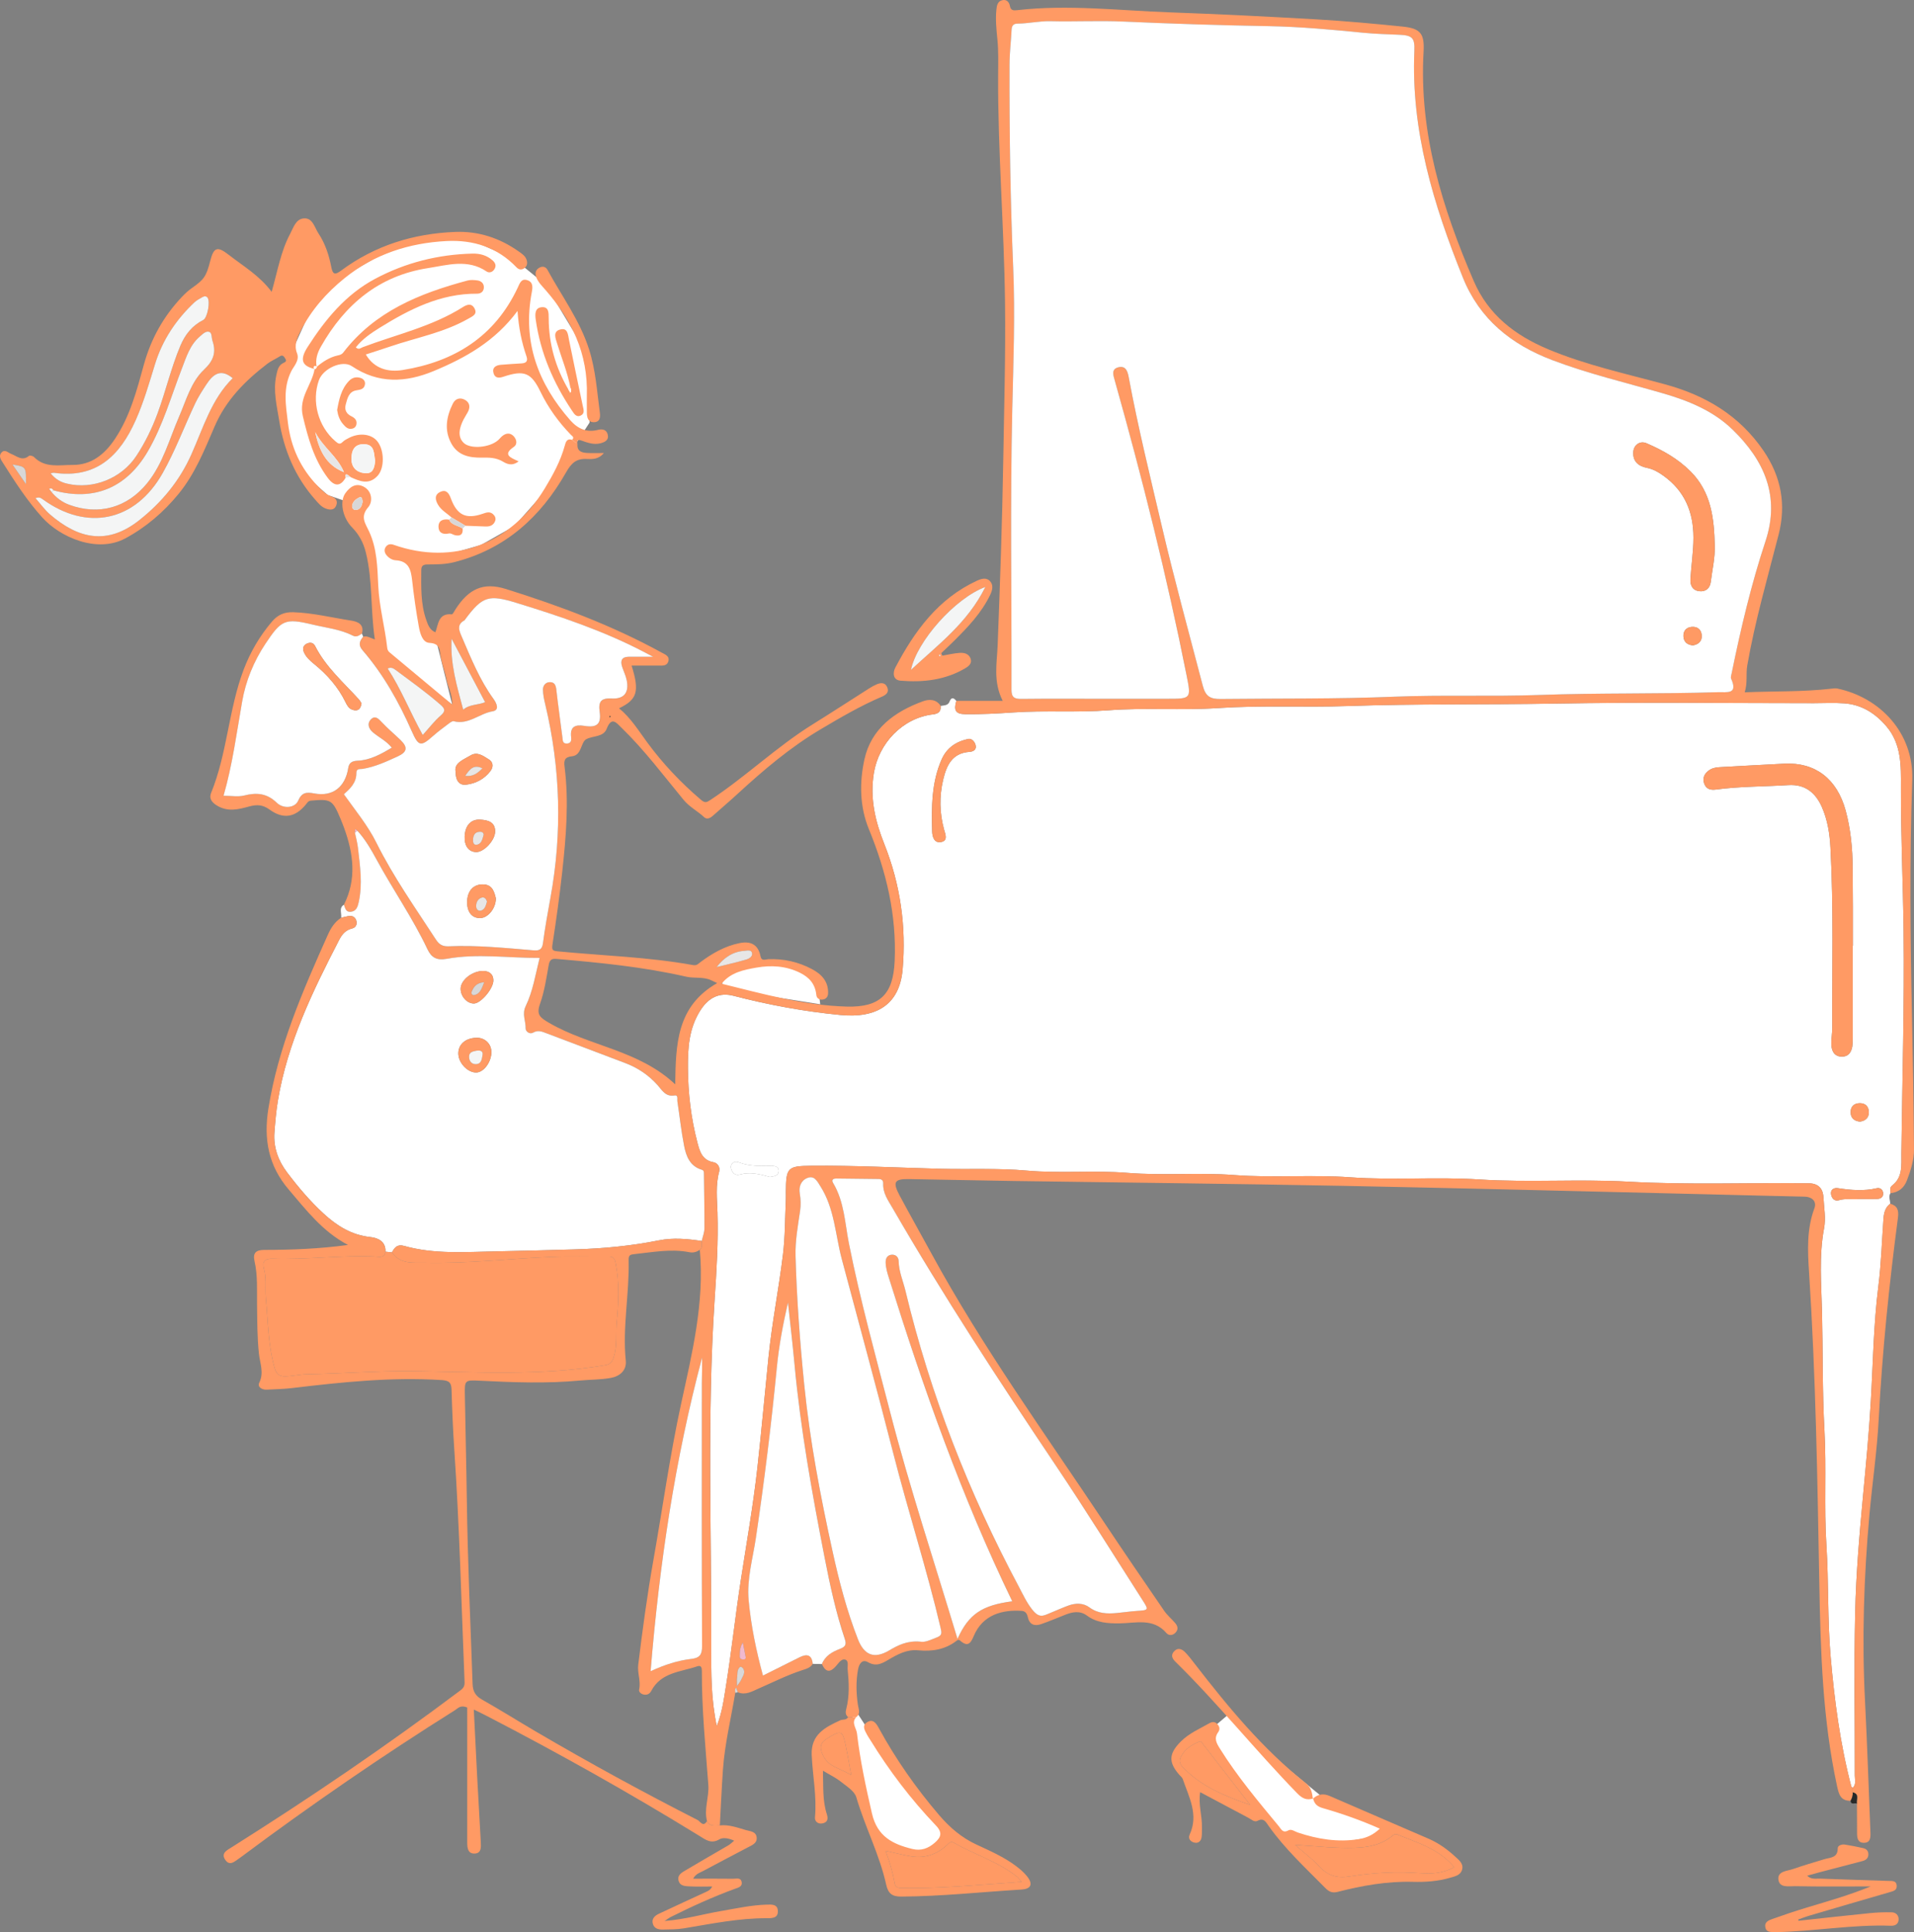 <?xml version="1.0" encoding="utf-8"?>
<!-- Generator: Adobe Illustrator 16.0.0, SVG Export Plug-In . SVG Version: 6.00 Build 0)  -->
<!DOCTYPE svg PUBLIC "-//W3C//DTD SVG 1.1//EN" "http://www.w3.org/Graphics/SVG/1.1/DTD/svg11.dtd">
<svg version="1.1" id="レイヤー_1" xmlns="http://www.w3.org/2000/svg" xmlns:xlink="http://www.w3.org/1999/xlink" x="0px"
	 y="0px" viewBox="0 0 176.362 178" enable-background="new 0 0 176.362 178"
	 xml:space="preserve">
<rect x="0" y="0" width="176.362" height="178" fill="#808080" stroke="none"/>
<polygon fill="#FFFFFF" points="113.166,157.963 111.833,159.097 112.166,162.096 116.032,166.761 118.432,169.159 122.963,169.825 
	126.563,169.227 127.561,168.093 121.695,165.428 115.766,160.563 "/>
<path fill="#FFFFFF" d="M78.912,157.63c0,0.267,5.331,7.864,5.331,7.864l3.132,3.599l-2.265,1.666l-1.8-0.2l-2.532-1.133
	l-1.666-4.998l-0.867-5.731L78.912,157.63z"/>
<path fill="#FFFFFF" d="M66.516,90.254l1.533-1.2l3.066-0.399c0,0,2.132,0.733,2.399,0.733c0.266,0,1.666,0.8,1.666,0.8l0.333,1.799
	l0.066,0.533l-7.13-1.133l-1.866-0.533L66.516,90.254z"/>
<polygon fill="#FFFFFF" points="47.389,23.877 50.255,26.21 53.453,31.541 54.453,36.206 54.32,38.938 52.321,42.004 50.521,44.936 
	47.389,48.468 44.324,50.201 40.591,51.268 37.859,51.268 39.125,58.332 40.191,58.998 41.667,64.908 34.993,59.932 34.194,50.067 
	31.928,46.202 30.195,45.604 27.329,43.07 25.996,38.872 25.73,35.073 26.796,32.607 28.396,29.075 30.928,25.876 34.727,23.677 
	38.525,22.145 43.324,22.077 "/>
<path fill="#FFFFFF" d="M174.196,109.919c-0.222,0.317-0.017,0.647-0.029,0.971c-0.467,0.361-0.579,0.841-0.62,1.421
	c-0.148,2.055-0.211,4.131-0.467,6.159c-0.449,3.565-0.495,7.144-0.704,10.712c-0.165,2.834-0.433,5.658-0.698,8.479
	c-0.34,3.633-0.654,7.269-0.737,10.91c-0.114,4.991-0.024,9.988-0.034,14.983c-0.001,0.39,0.154,0.823-0.197,1.159
	c-0.045-0.05-0.115-0.092-0.131-0.15c-1.027-3.928-1.552-7.938-1.9-11.975c-0.295-3.408-0.168-6.833-0.388-10.248
	c-0.226-3.518,0.015-7.047-0.18-10.579c-0.2-3.618-0.14-7.254-0.224-10.882c-0.061-2.569-0.293-5.163,0.188-7.718
	c0.181-0.957-0.007-1.88-0.052-2.81c-0.035-0.732-0.35-1.329-1.375-1.341c-5.531-0.065-11.061,0.165-16.596-0.147
	c-4.57-0.26-9.156,0.093-13.74-0.205c-3.956-0.258-7.93,0.087-11.903-0.2c-3.547-0.257-7.114,0.069-10.681-0.206
	c-3.275-0.253-6.57,0.068-9.863-0.201c-3.07-0.252-6.165,0.068-9.253-0.209c-2.663-0.239-5.351-0.097-8.028-0.168
	c-3.931-0.104-7.864-0.314-11.8-0.276c-2.219,0.022-2.358,0.145-2.373,2.412c-0.002,0.238,0.01,0.477-0.001,0.713
	c-0.08,1.69-0.063,3.393-0.268,5.067c-0.384,3.143-1.006,6.259-1.327,9.407c-0.347,3.389-0.645,6.78-1.021,10.168
	c-0.387,3.489-0.999,6.939-1.533,10.403c-0.502,3.266-0.854,6.551-1.377,9.811c-0.187,1.161-0.337,2.353-0.838,3.633
	c-0.529-2.48-0.517-4.829-0.51-7.118c0.037-10.688-0.394-21.382,0.307-32.067c0.177-2.697,0.351-5.412,0.267-8.129
	c-0.038-1.246-0.186-2.509,0.154-3.748c0.115-0.422-0.142-0.811-0.52-0.877c-1.058-0.184-1.28-1.037-1.485-1.822
	c-0.583-2.23-0.855-4.503-0.871-6.818c-0.013-1.874,0.081-3.66,1.132-5.33c0.767-1.218,1.78-1.699,3.073-1.363
	c3.241,0.843,6.51,1.444,9.849,1.767c3.316,0.319,5.448-0.944,5.73-4.205c0.34-3.943-0.206-7.82-1.691-11.551
	c-0.825-2.073-1.343-4.197-0.961-6.532c0.444-2.713,2.614-5.07,5.454-5.407c0.515-0.061,0.739-0.273,0.701-0.778
	c0.308-0.065,0.672-0.013,0.823-0.406c0.165-0.432,0.385-0.353,0.619-0.055c-0.256,0.885-0.06,1.211,0.834,1.222
	c1.489,0.02,2.973-0.063,4.462-0.163c2.906-0.197,5.823,0.029,8.743-0.197c3.342-0.257,6.705,0.023,10.066-0.203
	c3.99-0.269,7.998-0.05,12.002-0.188c6.375-0.219,12.76-0.113,19.141-0.227c7.915-0.139,15.834-0.035,23.751-0.035
	c0.94,0,1.884-0.054,2.817,0.014c1.604,0.115,2.859,0.912,3.89,2.121c1.386,1.628,1.343,3.639,1.335,5.551
	c-0.018,4.446,0.193,8.886,0.245,13.329c0.079,6.823-0.123,13.644-0.205,20.466c-0.015,1.083,0.155,2.196-0.879,2.98
	C174.114,109.396,174.199,109.684,174.196,109.919 M170.717,87.122h0.017c0-1.189,0.003-2.378-0.001-3.566s-0.016-2.377-0.021-3.565
	c-0.011-1.805-0.177-3.592-0.652-5.334c-0.793-2.905-2.793-4.436-5.608-4.305c-2,0.094-3.997,0.221-5.996,0.323
	c-0.384,0.019-0.737,0.095-1.044,0.337c-0.385,0.303-0.549,0.689-0.385,1.166c0.174,0.509,0.581,0.627,1.063,0.563
	c2.221-0.299,4.461-0.272,6.69-0.414c1.53-0.096,2.5,0.683,3.089,2.012c0.527,1.191,0.727,2.468,0.794,3.754
	c0.295,5.53,0.146,11.066,0.167,16.6c0.002,0.474-0.09,0.947-0.089,1.42c0,0.635,0.228,1.207,0.937,1.229
	c0.698,0.022,0.983-0.501,1.024-1.152c0.015-0.237,0.017-0.475,0.017-0.713C170.717,92.69,170.717,89.906,170.717,87.122
	 M89.271,68.066c-1.243,0.249-2.057,0.881-2.507,1.897c-0.939,2.126-0.934,4.394-0.872,6.655c0.013,0.462,0.189,1.065,0.798,0.961
	c0.697-0.119,0.415-0.734,0.302-1.146c-0.419-1.53-0.449-3.064-0.086-4.601c0.309-1.309,0.821-2.453,2.419-2.566
	c0.39-0.027,0.687-0.219,0.565-0.646C89.797,68.289,89.535,68.048,89.271,68.066 M171.286,110.458c0.595,0,1.136,0.014,1.673-0.005
	c0.34-0.013,0.6-0.172,0.559-0.562c-0.034-0.323-0.303-0.496-0.58-0.43c-1.201,0.284-2.391,0.18-3.592-0.004
	c-0.369-0.056-0.703,0.138-0.627,0.578c0.061,0.347,0.317,0.654,0.715,0.536C170.07,110.38,170.708,110.521,171.286,110.458
	 M70.945,108.43c0.268-0.075,0.75-0.034,0.794-0.502c0.048-0.525-0.421-0.525-0.799-0.521c-0.915,0.011-1.831,0.035-2.711-0.275
	c-0.263-0.093-0.517-0.194-0.75,0.052c-0.196,0.206-0.147,0.42-0.046,0.656c0.15,0.346,0.444,0.455,0.749,0.367
	C69.105,107.941,69.977,108.163,70.945,108.43 M171.387,103.326c0.511-0.071,0.817-0.351,0.814-0.864
	c-0.003-0.515-0.309-0.83-0.82-0.831c-0.56-0.002-0.89,0.329-0.858,0.895C170.551,103.036,170.893,103.286,171.387,103.326"/>
<path fill="#FF9A64" d="M86.675,65.031c0.038,0.504-0.186,0.717-0.7,0.778c-2.841,0.337-5.011,2.694-5.454,5.407
	c-0.383,2.335,0.135,4.459,0.96,6.531c1.485,3.731,2.032,7.608,1.691,11.552c-0.282,3.262-2.414,4.524-5.73,4.205
	c-3.338-0.321-6.608-0.925-9.849-1.768c-1.293-0.336-2.305,0.146-3.072,1.364c-1.052,1.67-1.145,3.457-1.133,5.331
	c0.016,2.315,0.288,4.588,0.871,6.817c0.205,0.785,0.428,1.639,1.486,1.822c0.378,0.066,0.634,0.455,0.519,0.877
	c-0.34,1.239-0.192,2.504-0.154,3.747c0.084,2.718-0.089,5.433-0.267,8.13c-0.701,10.686-0.27,21.379-0.306,32.067
	c-0.008,2.289-0.019,4.637,0.509,7.118c0.501-1.28,0.651-2.471,0.838-3.633c0.523-3.26,0.875-6.545,1.378-9.812
	c0.533-3.463,1.145-6.914,1.532-10.403c0.376-3.387,0.674-6.778,1.021-10.166c0.322-3.149,0.943-6.266,1.328-9.408
	c0.204-1.676,0.188-3.377,0.267-5.067c0.011-0.237,0-0.475,0.002-0.713c0.014-2.268,0.153-2.39,2.372-2.412
	c3.936-0.039,7.869,0.172,11.8,0.276c2.677,0.07,5.365-0.07,8.027,0.168c3.09,0.277,6.183-0.043,9.254,0.209
	c3.293,0.27,6.589-0.051,9.865,0.201c3.563,0.274,7.131-0.051,10.68,0.205c3.972,0.289,7.945-0.057,11.904,0.201
	c4.582,0.297,9.168-0.055,13.738,0.204c5.534,0.313,11.064,0.083,16.596,0.148c1.024,0.012,1.34,0.608,1.375,1.342
	c0.045,0.929,0.232,1.853,0.052,2.808c-0.482,2.556-0.248,5.149-0.188,7.719c0.084,3.628,0.024,7.265,0.223,10.882
	c0.195,3.532-0.045,7.062,0.182,10.579c0.219,3.415,0.091,6.84,0.386,10.248c0.349,4.037,0.874,8.047,1.902,11.975
	c0.015,0.059,0.086,0.102,0.13,0.15c0,0.136,0.001,0.271,0.001,0.408c0.033,0.284-0.058,0.539-0.194,0.78
	c-0.914,0.011-1.082-0.589-1.244-1.344c-1.338-6.173-1.523-12.437-1.637-18.72c-0.172-9.538-0.324-19.077-0.943-28.603
	c-0.129-1.973-0.232-3.975,0.492-5.917c0.229-0.611-0.177-1.061-0.938-1.074c-2.818-0.054-5.636-0.14-8.452-0.205
	c-11.372-0.269-22.742-0.57-34.113-0.791c-10.086-0.195-20.173-0.297-30.258-0.446c-3.227-0.048-6.451-0.125-9.676-0.176
	c-1.345-0.021-1.517,0.273-0.851,1.52c0.959,1.792,1.961,3.562,2.935,5.349c4.703,8.623,10.453,16.575,15.888,24.729
	c1.825,2.738,3.683,5.455,5.546,8.168c0.283,0.415,0.686,0.747,1.016,1.132c0.246,0.288,0.32,0.604,0.014,0.906
	c-0.266,0.264-0.609,0.26-0.82,0.015c-1.222-1.419-2.852-0.901-4.336-0.89c-1.087,0.008-2.086-0.053-2.988-0.718
	c-0.648-0.477-1.342-0.339-2.029-0.062c-0.721,0.289-1.438,0.587-2.169,0.844c-0.599,0.211-1.083,0.084-1.242-0.616
	c-0.075-0.329-0.206-0.574-0.578-0.6c-1.688-0.11-3.569,0.289-4.419,2.337c-0.246,0.592-0.508,1.012-1.166,0.469
	c-0.145-0.119-0.212-0.206-0.4-0.058c-1.04,0.818-2.263,1.009-3.528,0.888c-1.062-0.103-1.899,0.363-2.752,0.864
	c-0.585,0.345-1.137,0.661-1.883,0.233c-0.558-0.321-0.831,0.17-0.924,0.67c-0.201,1.078-0.17,2.161-0.015,3.244
	c0.054,0.382,0.278,0.793-0.129,1.125c-0.257,0.003-0.514,0.006-0.771,0.008c-0.268-0.198-0.238-0.484-0.171-0.743
	c0.311-1.204,0.252-2.422,0.131-3.637c-0.032-0.312,0.126-0.789-0.222-0.908c-0.321-0.108-0.586,0.275-0.8,0.532
	c-0.522,0.629-0.976,0.729-1.349-0.128c0.299-0.767,0.958-1.129,1.659-1.396c0.471-0.18,0.633-0.375,0.458-0.893
	c-0.835-2.476-1.382-5.026-1.879-7.584c-1.146-5.885-2.21-11.785-2.763-17.765c-0.175-1.89-0.399-3.774-0.601-5.661
	c-0.452,1.983-0.83,3.944-1.022,5.937c-0.507,5.266-1.158,10.512-1.934,15.744c-0.282,1.903-0.847,3.791-0.666,5.742
	c0.217,2.34,0.691,4.636,1.317,6.935c1.155-0.575,2.272-1.135,3.392-1.69c0.672-0.333,1.12-0.219,1.195,0.615
	c-0.228,0.385-0.639,0.475-1.013,0.598c-1.372,0.451-2.657,1.104-3.976,1.677c-0.605,0.263-1.2,0.642-1.911,0.346
	c-0.051-0.143-0.103-0.286-0.154-0.429c-0.156,0.133-0.101,0.306-0.087,0.47c-0.387,2.36-0.969,4.689-1.136,7.082
	c-0.12,1.711-0.192,3.425-0.286,5.138c-0.44,0.004-0.923,0.138-1.183-0.396c-0.295-1.123,0.205-2.217,0.123-3.328
	c-0.258-3.487-0.609-6.969-0.596-10.471c0.001-0.308-0.04-0.591-0.428-0.458c-1.529,0.525-3.33,0.548-4.23,2.257
	c-0.14,0.267-0.366,0.4-0.672,0.349c-0.263-0.045-0.504-0.244-0.452-0.471c0.179-0.773-0.176-1.501-0.08-2.286
	c0.391-3.194,0.82-6.383,1.382-9.552c0.853-4.797,1.516-9.625,2.548-14.391c1.019-4.7,2.189-9.391,1.743-14.272
	c0.279-0.227,0.157-0.539,0.176-0.821c0.089-0.392,0.25-0.782,0.253-1.176c0.009-1.663-0.03-3.327-0.046-4.99
	c-0.002-0.174,0.014-0.332-0.203-0.397c-1.091-0.322-1.436-1.244-1.623-2.194c-0.269-1.359-0.413-2.745-0.623-4.117
	c-0.031-0.199,0.1-0.594-0.268-0.53c-0.828,0.144-1.152-0.503-1.555-0.952c-0.839-0.934-1.827-1.6-2.995-2.037
	c-2.407-0.902-4.803-1.831-7.212-2.729c-0.393-0.146-0.79-0.344-1.258-0.071c-0.322,0.187-0.7-0.108-0.692-0.386
	c0.019-0.68-0.352-1.313,0.004-2.051c0.663-1.372,0.897-2.895,1.286-4.447c-2.892,0.022-5.739-0.43-8.56,0.084
	c-0.942,0.171-1.423-0.131-1.777-0.881c-1.349-2.857-3.159-5.451-4.666-8.22c-0.517-0.95-1.054-1.895-1.796-2.7
	c-0.064-0.052-0.128-0.104-0.192-0.154c-0.011,0.109-0.021,0.221-0.031,0.332c0.094,0.462,0.224,0.919,0.278,1.386
	c0.192,1.678,0.447,3.362,0.066,5.046c-0.088,0.395-0.217,0.813-0.725,0.862c-0.466,0.046-0.515-0.346-0.633-0.653
	c1.19-2.359,0.874-4.72,0.013-7.082c-0.104-0.286-0.216-0.57-0.334-0.85c-0.731-1.739-0.888-1.825-2.717-1.655
	c-0.257,0.024-0.326,0.177-0.451,0.332c-0.984,1.212-2.09,1.414-3.358,0.494c-0.623-0.452-1.152-0.486-1.876-0.291
	c-0.976,0.264-1.973,0.543-3.005-0.1c-0.535-0.333-0.69-0.708-0.512-1.144c1.493-3.657,1.606-7.675,2.998-11.354
	c0.617-1.628,1.483-3.109,2.615-4.438c0.522-0.612,1.133-0.886,1.957-0.859c1.806,0.061,3.553,0.498,5.325,0.77
	c0.595,0.091,1.239,0.331,1.006,1.202c-0.256,0.162-0.492,0.361-0.837,0.188c-1.165-0.591-2.464-0.721-3.708-1.02
	c-2.548-0.612-2.886-0.422-4.338,1.76c-1.088,1.635-1.819,3.428-2.154,5.333c-0.508,2.893-0.888,5.809-1.712,8.676
	c0.708,0,1.344,0.12,1.914-0.024c1.143-0.291,2.089-0.203,2.99,0.67c0.613,0.593,1.674,0.48,1.961-0.174
	c0.342-0.775,0.746-0.822,1.503-0.681c1.703,0.317,2.851-0.604,3.121-2.356c0.078-0.504,0.391-0.641,0.861-0.662
	c1.175-0.053,2.153-0.614,3.154-1.198c-0.516-0.638-1.179-0.942-1.723-1.396c-0.415-0.346-0.593-0.836-0.181-1.234
	c0.381-0.367,0.697-0.026,1.004,0.304c0.529,0.569,1.134,1.069,1.695,1.61c0.697,0.671,0.634,1.11-0.25,1.518
	c-1.045,0.481-2.094,0.962-3.245,1.152c-0.233,0.039-0.572-0.071-0.566,0.383c0.012,0.913-0.612,1.467-1.15,1.953
	c1.047,1.478,2.195,2.857,2.994,4.463c1.562,3.141,3.582,5.994,5.486,8.922c0.291,0.449,0.614,0.645,1.158,0.621
	c2.619-0.116,5.223,0.154,7.828,0.371c0.527,0.044,0.797-0.063,0.877-0.661c0.188-1.41,0.44-2.812,0.695-4.21
	c1.086-5.958,0.925-11.88-0.481-17.77c-0.109-0.457-0.215-0.93-0.214-1.395c0-0.344,0.231-0.665,0.639-0.669
	c0.418-0.004,0.544,0.272,0.589,0.669c0.171,1.479,0.379,2.954,0.566,4.431c0.035,0.274,0.014,0.575,0.418,0.554
	c0.38-0.021,0.42-0.293,0.384-0.58c-0.117-0.971,0.365-1.188,1.224-1.047c1.143,0.188,1.564-0.16,1.405-1.291
	c-0.136-0.969,0.141-1.284,1.122-1.231c1.136,0.062,1.6-0.556,1.371-1.68c-0.087-0.425-0.287-0.825-0.423-1.24
	c-0.193-0.587-0.019-0.928,0.644-0.926c0.648,0.002,1.296,0.001,2.209,0.001c-0.423-0.223-0.622-0.327-0.822-0.432
	c-3.737-1.955-7.714-3.282-11.729-4.522c-2.583-0.798-3.166-0.644-4.765,1.51c-0.02,0.027-0.03,0.069-0.056,0.083
	c-0.769,0.412-0.489,0.975-0.241,1.551c0.843,1.963,1.641,3.945,2.906,5.691c0.298,0.41,0.574,1.037-0.078,1.144
	c-1.227,0.201-2.223,1.271-3.585,0.914c-0.144-0.036-0.367,0.15-0.526,0.27c-0.461,0.346-0.928,0.688-1.358,1.071
	c-1.153,1.023-1.358,1.002-1.995-0.443c-1.182-2.682-2.605-5.216-4.528-7.442c-0.413-0.478-0.274-0.846,0.063-1.245
	c0.357-0.105,0.645,0.115,1.074,0.254c-0.416-2.707-0.182-5.408-0.835-8.029c-0.218-0.872-0.612-1.625-1.254-2.281
	c-0.925-0.945-1.155-2.421-0.635-3.156c0.449-0.633,1.011-0.979,1.717-0.595c0.782,0.426,0.811,1.396,0.402,1.869
	c-0.769,0.891-0.29,1.465,0.071,2.239c0.731,1.566,0.768,3.296,0.845,4.98c0.087,1.944,0.611,3.811,0.826,5.729
	c0.02,0.177,0.072,0.312,0.217,0.432c1.899,1.577,3.793,3.159,5.774,4.813c0.034-0.895-0.388-1.599-0.539-2.356
	c-0.13-0.662-0.374-1.302-0.51-1.963c-0.131-0.64,0.01-1.308-1.058-1.368c-0.653-0.038-0.865-0.914-0.978-1.538
	c-0.252-1.399-0.451-2.81-0.609-4.222c-0.11-0.977-0.309-1.781-1.52-1.848c-0.321-0.018-0.642-0.213-0.862-0.498
	c-0.189-0.244-0.208-0.521-0.033-0.754c0.172-0.229,0.415-0.279,0.724-0.17c5.492,1.928,10.796-0.057,13.913-5.197
	c0.756-1.246,1.451-2.521,1.842-3.939c0.086-0.313,0.181-0.699,0.675-0.539c0.166,0.133,0.333,0.268,0.499,0.402
	c-0.055,0.649,0.385,0.779,0.882,0.808c0.473,0.025,0.949,0.005,1.545,0.005c-0.473,0.594-1.079,0.574-1.577,0.549
	c-0.986-0.05-1.434,0.408-1.904,1.236c-2.335,4.114-5.624,7.095-10.331,8.277c-0.798,0.201-1.614,0.201-2.427,0.205
	c-0.377,0.002-0.58,0.1-0.583,0.498c-0.009,1.56-0.07,3.127,0.464,4.63c0.158,0.442,0.308,0.905,0.837,1.12
	c0.28-0.754,0.263-1.776,1.507-1.652c0.098,0.01,0.235-0.295,0.343-0.461c1.218-1.889,2.556-2.532,4.66-1.871
	c4.943,1.553,9.794,3.357,14.353,5.864c0.315,0.173,0.752,0.325,0.595,0.811c-0.149,0.458-0.591,0.374-0.955,0.377
	c-0.802,0.007-1.604,0.002-2.425,0.002c0.748,2.384,0.519,3.131-1.158,3.933c1.081,0.877,1.799,2.06,2.61,3.16
	c1.439,1.951,3.087,3.695,4.935,5.266c0.386,0.328,0.534,0.243,0.884,0.012c3.263-2.15,6.088-4.89,9.411-6.957
	c1.758-1.093,3.491-2.224,5.237-3.333c0.2-0.127,0.41-0.241,0.626-0.338c0.415-0.187,0.833-0.21,1.023,0.284
	c0.17,0.441-0.127,0.674-0.514,0.84c-1.969,0.841-3.812,1.919-5.648,3.008c-2.791,1.656-5.247,3.742-7.626,5.93
	c-0.748,0.688-1.525,1.346-2.284,2.022c-0.251,0.226-0.557,0.38-0.817,0.134c-0.6-0.566-1.339-0.926-1.891-1.595
	c-1.856-2.252-3.611-4.597-5.714-6.636c-0.466-0.451-0.911-1.09-1.375,0.101c-0.3,0.771-1.284,0.621-1.883,0.954
	c-0.519,0.288-0.392,1.479-1.315,1.569c-0.68,0.067-0.748,0.401-0.68,0.934c0.417,3.26,0.138,6.509-0.217,9.751
	c-0.244,2.225-0.554,4.441-0.896,6.652c-0.082,0.527,0.023,0.586,0.51,0.634c4.15,0.404,8.33,0.519,12.443,1.264
	c0.36,0.065,0.482-0.124,0.685-0.274c1.097-0.817,2.268-1.486,3.629-1.756c1.06-0.209,1.706,0.199,1.902,1.214
	c0.095,0.489,0.473,0.284,0.71,0.275c1.427-0.057,2.768,0.244,4.022,0.907c0.885,0.468,1.53,1.13,1.496,2.231
	c-0.009,0.315-0.17,0.52-0.47,0.575c-0.312,0.058-0.58-0.103-0.61-0.4c-0.101-1.012-0.632-1.637-1.538-2.077
	c-1.286-0.625-2.628-0.697-3.974-0.463c-1.179,0.205-2.398,0.444-3.218,1.485c3.819,0.937,7.582,2.002,11.529,2.107
	c3.08,0.083,4.279-1.134,4.415-4.185c0.189-4.268-0.776-8.265-2.377-12.165c-0.853-2.08-0.873-4.307-0.41-6.419
	c0.62-2.83,2.779-4.403,5.385-5.354C85.576,64.408,86.261,64.38,86.675,65.031 M93.27,147.519
	c-4.68-9.67-8.195-19.653-11.357-29.772c-0.153-0.489-0.306-0.974-0.305-1.487c0.001-0.392,0.201-0.666,0.607-0.669
	c0.353-0.004,0.582,0.244,0.59,0.582c0.02,0.971,0.415,1.848,0.635,2.767c2.288,9.536,5.833,18.59,10.44,27.236
	c0.375,0.704,0.691,1.412,1.215,2.085c0.659,0.846,1.021,0.603,1.646,0.347c0.563-0.23,1.12-0.479,1.69-0.69
	c0.67-0.248,1.379-0.261,1.951,0.162c0.785,0.577,1.631,0.6,2.52,0.52c0.608-0.055,1.214-0.151,1.822-0.191
	c1.129-0.074,1.145-0.074,0.549-1.003c-2.653-4.141-5.252-8.321-7.994-12.405c-5.219-7.773-10.347-15.604-15.038-23.711
	c-0.405-0.701-0.898-1.375-0.862-2.246c0.012-0.301-0.131-0.426-0.425-0.429c-1.291-0.011-2.582-0.028-3.873-0.044
	c-0.297-0.004-0.497,0.106-0.311,0.417c1.027,1.718,1.08,3.684,1.454,5.567c1.038,5.216,2.454,10.337,3.784,15.48
	c1.814,7.015,4.093,13.884,6.219,20.942C89.258,148.707,90.466,147.887,93.27,147.519 M84.784,151.235
	c0.433,0.1,0.984-0.174,1.557-0.394c0.46-0.176,0.438-0.404,0.336-0.839c-1.276-5.438-2.999-10.752-4.379-16.161
	c-1.523-5.966-3.151-11.904-4.735-17.854c-0.597-2.245-0.663-4.64-1.96-6.69c-0.312-0.492-0.564-1.026-1.208-0.776
	c-0.59,0.229-0.807,0.808-0.7,1.437c0.092,0.539,0.109,1.055,0.027,1.608c-0.203,1.374-0.456,2.767-0.418,4.146
	c0.11,3.97,0.407,7.933,0.804,11.886c0.518,5.165,1.495,10.257,2.607,15.321c0.602,2.746,1.312,5.469,2.336,8.095
	c0.583,1.495,1.519,1.831,2.857,1.046C82.736,151.571,83.573,151.134,84.784,151.235 M66.083,90.568
	c-0.206-0.097-0.373-0.177-0.54-0.257c-0.74-0.35-1.56-0.16-2.323-0.335c-3.936-0.902-7.94-1.291-11.951-1.637
	c-0.478-0.041-0.631,0.12-0.714,0.592c-0.212,1.195-0.394,2.417-0.797,3.553c-0.36,1.012,0.02,1.271,0.845,1.751
	c3.697,2.153,8.25,2.492,11.613,5.66C62.274,96.223,62.334,92.701,66.083,90.568 M59.949,153.959
	c1.314-0.604,2.506-0.986,3.752-1.133c0.773-0.09,0.996-0.385,0.991-1.2c-0.041-8.076-0.024-16.152-0.023-24.229
	c0-0.407,0.02-0.813,0.024-1.221c0.005-0.372,0.001-0.744,0.001-1.117C62.189,134.494,60.762,144.07,59.949,153.959 M38.952,67.71
	c0.6-0.661,1.072-1.291,1.656-1.791c0.494-0.425,0.369-0.66-0.031-1.009c-1.329-1.155-2.761-2.177-4.172-3.225
	c-0.205-0.152-0.404-0.232-0.684-0.101C36.954,63.469,37.766,65.568,38.952,67.71 M41.611,58.843
	c-0.139,2.268,0.49,4.368,1.071,6.535c0.61-0.521,1.37-0.409,2.016-0.692C43.651,62.705,42.631,60.773,41.611,58.843 M66.032,89.089
	c0.907-0.224,1.822-0.423,2.718-0.687c0.261-0.076,0.63-0.273,0.544-0.619c-0.078-0.318-0.457-0.205-0.701-0.188
	C67.534,87.664,66.711,88.211,66.032,89.089 M33.416,46.219c-0.036-0.204-0.061-0.512-0.302-0.399
	c-0.287,0.136-0.589,0.359-0.662,0.725c-0.048,0.239,0.117,0.45,0.313,0.439C33.221,46.961,33.343,46.587,33.416,46.219
	 M68.447,151.32c-0.261,0.399-0.287,0.835-0.287,1.275c0,0.215,0.156,0.282,0.341,0.282c0.274,0.001,0.214-0.191,0.184-0.353
	C68.611,152.131,68.53,151.736,68.447,151.32 M67.908,155.338c0.234-0.346,0.324-0.443,0.372-0.558
	c0.15-0.354,0.47-0.692,0.167-1.109c-0.048-0.067-0.209-0.141-0.242-0.114c-0.334,0.264-0.228,0.669-0.292,1.02
	C67.883,154.735,67.908,154.905,67.908,155.338 M56.251,66c-0.014-0.021-0.028-0.043-0.043-0.063
	c-0.018,0.038-0.035,0.076-0.053,0.113c0.022,0.006,0.052,0.024,0.062,0.015C56.235,66.052,56.24,66.021,56.251,66"/>
<path fill="#FFFFFF" d="M32.925,76.529c0.741,0.806,1.278,1.75,1.796,2.7c1.507,2.768,3.316,5.362,4.666,8.22
	c0.354,0.75,0.834,1.052,1.777,0.881c2.821-0.514,5.667-0.063,8.559-0.084c-0.388,1.553-0.623,3.076-1.286,4.447
	c-0.356,0.737,0.016,1.371-0.003,2.051c-0.008,0.277,0.37,0.572,0.691,0.386c0.469-0.272,0.865-0.076,1.259,0.071
	c2.408,0.897,4.805,1.826,7.212,2.729c1.167,0.438,2.156,1.104,2.994,2.037c0.403,0.449,0.727,1.095,1.556,0.952
	c0.367-0.063,0.237,0.331,0.268,0.53c0.21,1.373,0.354,2.758,0.622,4.117c0.188,0.949,0.533,1.872,1.623,2.194
	c0.217,0.063,0.202,0.224,0.203,0.398c0.017,1.663,0.056,3.327,0.046,4.989c-0.002,0.393-0.164,0.784-0.252,1.176
	c-1.315-0.193-2.619-0.32-3.951-0.054c-2.562,0.514-5.159,0.759-7.771,0.832c-2.407,0.067-4.813,0.136-7.221,0.181
	c-2.843,0.053-5.699,0.281-8.49-0.506c-0.602-0.17-0.875,0.144-1.106,0.597c-0.2-0.021-0.4-0.041-0.6-0.063
	c0.039-0.976-0.721-1.274-1.408-1.349c-1.719-0.188-3.059-1.028-4.281-2.149c-1.254-1.15-2.351-2.448-3.375-3.802
	c-0.819-1.082-1.272-2.316-1.166-3.695c0.074-0.979,0.159-1.961,0.319-2.928c0.884-5.318,3.213-10.092,5.654-14.818
	c0.254-0.492,0.588-0.893,1.181-1.034c0.325-0.078,0.494-0.371,0.389-0.722c-0.102-0.339-0.367-0.477-0.711-0.425
	c-0.233,0.035-0.459,0.106-0.688,0.161c0.071-0.404-0.236-0.89,0.257-1.204c0.118,0.31,0.167,0.7,0.632,0.654
	c0.508-0.05,0.637-0.468,0.726-0.862c0.38-1.685,0.126-3.368-0.066-5.046c-0.054-0.467-0.184-0.924-0.279-1.386
	C32.775,76.648,32.851,76.589,32.925,76.529 M43.892,95.603c-1.033,0.034-1.697,0.64-1.658,1.509c0.039,0.867,0.92,1.746,1.697,1.69
	c0.682-0.049,1.366-1.017,1.347-1.907C45.262,96.14,44.658,95.578,43.892,95.603 M44.564,89.449
	c-1.061-0.021-2.123,0.859-2.12,1.642c0.003,0.717,0.601,1.373,1.24,1.356c0.63-0.016,1.799-1.394,1.777-2.144
	C45.442,89.654,44.985,89.471,44.564,89.449"/>
<path fill="#FFFFFF" d="M33.465,58.655c-0.337,0.397-0.476,0.767-0.063,1.245c1.922,2.226,3.345,4.759,4.528,7.44
	c0.637,1.445,0.841,1.468,1.994,0.444c0.431-0.382,0.897-0.725,1.359-1.072c0.158-0.119,0.382-0.305,0.525-0.268
	c1.363,0.355,2.359-0.714,3.586-0.915c0.652-0.106,0.375-0.733,0.078-1.144c-1.265-1.746-2.064-3.729-2.907-5.69
	c-0.247-0.576-0.527-1.14,0.241-1.552c0.026-0.015,0.036-0.057,0.057-0.082c1.598-2.154,2.181-2.309,4.764-1.51
	c4.015,1.238,7.993,2.565,11.73,4.521c0.2,0.105,0.399,0.21,0.821,0.431c-0.913,0-1.56,0.002-2.208,0
	c-0.664-0.002-0.837,0.339-0.644,0.927c0.136,0.414,0.336,0.814,0.422,1.238c0.229,1.125-0.235,1.741-1.371,1.68
	c-0.981-0.053-1.258,0.265-1.122,1.232c0.16,1.13-0.261,1.479-1.404,1.291c-0.859-0.142-1.341,0.076-1.224,1.047
	c0.035,0.288-0.004,0.561-0.384,0.58c-0.405,0.021-0.384-0.279-0.418-0.553c-0.187-1.477-0.396-2.952-0.566-4.432
	c-0.046-0.396-0.172-0.674-0.589-0.67c-0.408,0.004-0.639,0.325-0.64,0.67c-0.001,0.465,0.106,0.937,0.215,1.394
	c1.406,5.891,1.567,11.812,0.48,17.771c-0.255,1.399-0.507,2.801-0.694,4.209c-0.08,0.601-0.351,0.705-0.878,0.661
	c-2.605-0.216-5.209-0.486-7.828-0.37c-0.543,0.023-0.866-0.173-1.158-0.621c-1.903-2.929-3.923-5.78-5.485-8.922
	c-0.799-1.605-1.947-2.984-2.995-4.463c0.539-0.486,1.162-1.04,1.15-1.953c-0.006-0.455,0.333-0.345,0.566-0.383
	c1.152-0.189,2.2-0.672,3.245-1.152c0.885-0.406,0.947-0.847,0.251-1.518c-0.562-0.542-1.166-1.041-1.696-1.611
	c-0.307-0.33-0.623-0.67-1.003-0.304c-0.413,0.399-0.234,0.89,0.181,1.235c0.543,0.453,1.206,0.758,1.723,1.395
	c-1.001,0.586-1.98,1.147-3.154,1.199c-0.47,0.021-0.783,0.158-0.861,0.663c-0.271,1.752-1.418,2.673-3.121,2.354
	c-0.757-0.142-1.162-0.095-1.503,0.683c-0.288,0.653-1.349,0.765-1.962,0.173c-0.901-0.873-1.846-0.961-2.99-0.67
	c-0.569,0.145-1.206,0.025-1.914,0.025c0.825-2.868,1.204-5.783,1.713-8.678c0.334-1.904,1.066-3.697,2.153-5.333
	c1.452-2.181,1.79-2.372,4.338-1.759c1.245,0.298,2.544,0.428,3.709,1.02c0.344,0.174,0.58-0.025,0.836-0.187
	C33.388,58.469,33.427,58.561,33.465,58.655 M33.312,64.79c-0.073-0.106-0.15-0.255-0.259-0.374
	c-1.424-1.566-3.041-2.972-4.019-4.904c-0.17-0.338-0.485-0.355-0.784-0.205c-0.325,0.162-0.382,0.465-0.245,0.779
	c0.194,0.445,0.546,0.766,0.916,1.066c1.22,0.99,2.246,2.141,2.934,3.57c0.132,0.275,0.295,0.549,0.6,0.656
	C32.945,65.553,33.233,65.364,33.312,64.79 M41.982,71.102c0.002,0.902,0.407,1.25,0.96,1.187c0.893-0.103,1.686-0.519,2.248-1.255
	c0.282-0.369,0.275-0.813-0.141-1.069c-0.504-0.309-1.054-0.754-1.683-0.375C42.7,69.991,41.815,70.282,41.982,71.102
	 M42.814,77.061c-0.035,0.867,0.372,1.419,1.058,1.436c0.727,0.018,1.788-1.117,1.753-1.958c-0.035-0.835-0.681-0.983-1.358-1.029
	C43.403,75.45,42.855,76.038,42.814,77.061 M45.688,82.749c-0.132-0.538-0.294-1.216-1.087-1.27
	c-0.99-0.067-1.576,0.622-1.558,1.694c0.015,0.898,0.488,1.435,1.236,1.403C44.978,84.547,45.705,83.659,45.688,82.749"/>
<path fill="#FF9A64" d="M174.195,109.919c0.004-0.234-0.082-0.522,0.123-0.679c1.035-0.785,0.867-1.897,0.879-2.98
	c0.082-6.822,0.285-13.643,0.205-20.466c-0.051-4.443-0.26-8.882-0.244-13.329c0.009-1.912,0.052-3.923-1.336-5.55
	c-1.029-1.21-2.285-2.007-3.887-2.122c-0.936-0.067-1.88-0.015-2.818-0.015c-7.918,0.001-15.838-0.103-23.752,0.036
	c-6.381,0.113-12.766,0.008-19.139,0.227c-4.006,0.138-8.015-0.081-12.004,0.188c-3.361,0.227-6.724-0.054-10.066,0.204
	c-2.92,0.226-5.838-0.001-8.742,0.196c-1.49,0.101-2.973,0.183-4.463,0.163c-0.893-0.011-1.09-0.337-0.834-1.223h4.278
	c-0.908-1.793-0.529-3.497-0.465-5.172c0.217-5.666,0.42-11.332,0.514-17.003c0.08-4.855,0.223-9.712,0.162-14.568
	c-0.086-6.959-0.666-13.905-0.635-20.871c0.006-1.119,0.045-2.248-0.07-3.358c-0.092-0.906-0.182-1.794-0.09-2.705
	c0.041-0.415,0.118-0.768,0.537-0.871c0.398-0.098,0.643,0.16,0.711,0.543c0.078,0.436,0.375,0.407,0.693,0.371
	c4.686-0.535,9.357,0.036,14.034,0.203c4.511,0.161,9.021,0.387,13.528,0.647c2.641,0.152,5.277,0.396,7.91,0.662
	c1.653,0.166,2.045,0.629,1.948,2.327c-0.424,7.474,1.718,14.374,4.623,21.114c1.347,3.124,3.808,5.009,6.858,6.288
	c3.48,1.459,7.158,2.247,10.774,3.233c3.724,1.017,6.837,2.851,9.066,6.112c1.644,2.406,2.1,4.978,1.393,7.737
	c-1.026,4-2.176,7.967-2.887,12.046c-0.14,0.802,0.044,1.616-0.237,2.474c2.684-0.113,5.36-0.031,8.024-0.337
	c0.166-0.018,0.341-0.046,0.501-0.012c3.938,0.824,7.063,4.082,6.913,8.433c-0.25,7.265-0.179,14.532-0.025,21.799
	c0.086,4.076,0.154,8.149,0.185,12.226c0.008,0.979-0.301,1.935-0.647,2.851C175.458,109.416,174.955,109.851,174.195,109.919
	 M101.441,64.373h6.115c2.197,0,2.207-0.002,1.782-2.141c-1.821-9.148-4.088-18.189-6.617-27.167
	c-0.14-0.497-0.358-1.084,0.369-1.239c0.685-0.146,0.827,0.457,0.921,0.963c0.852,4.582,1.971,9.104,3.031,13.639
	c1.154,4.938,2.502,9.825,3.781,14.73c0.262,1.006,0.691,1.246,1.662,1.235c5.326-0.061,10.652,0.008,15.979-0.209
	c4.475-0.183,8.951,0.001,13.434-0.163c5.455-0.197,10.922-0.081,16.385-0.253c0.852-0.026,1.886,0.234,1.227-1.25
	c-0.059-0.132,0.018-0.332,0.051-0.497c0.838-4.106,1.797-8.184,3.115-12.166c1.371-4.141-0.107-7.437-3.02-10.267
	c-1.786-1.737-4.059-2.666-6.424-3.351c-3.412-0.985-6.869-1.801-10.201-3.063c-3.791-1.436-6.694-3.771-8.24-7.609
	c-2.696-6.695-4.787-13.52-4.469-20.865c0.053-1.205-0.19-1.446-1.364-1.498c-1.114-0.051-2.224-0.075-3.341-0.186
	c-2.889-0.285-5.788-0.558-8.688-0.609c-4.472-0.078-8.938-0.221-13.406-0.423c-2.237-0.101-4.484,0.021-6.727-0.034
	c-1.025-0.024-2.018,0.217-3.031,0.223c-0.385,0.003-0.535,0.182-0.555,0.558c-0.055,1.08-0.188,2.159-0.191,3.238
	c-0.018,6.237,0.075,12.471,0.338,18.708c0.184,4.328,0.019,8.678-0.084,13.021c-0.199,8.609-0.052,17.227-0.072,25.841
	c-0.002,0.698,0.265,0.853,0.9,0.846C96.548,64.357,98.995,64.375,101.441,64.373"/>
<path fill="#FF9A64" d="M36.117,115.373c0.231-0.452,0.504-0.766,1.106-0.596c2.791,0.787,5.647,0.559,8.49,0.506
	c2.408-0.046,4.815-0.113,7.221-0.181c2.612-0.073,5.209-0.317,7.771-0.832c1.332-0.267,2.637-0.14,3.951,0.054
	c-0.019,0.282,0.103,0.595-0.176,0.82c-0.292,0.194-0.599,0.289-0.957,0.217c-1.7-0.338-3.375,0.001-5.058,0.174
	c-0.407,0.043-0.553,0.091-0.541,0.573c0.073,3.084-0.578,6.147-0.263,9.246c0.093,0.906-0.57,1.444-1.388,1.589
	c-0.93,0.165-1.891,0.15-2.836,0.239c-3.086,0.289-6.17,0.169-9.257,0.015c-1.352-0.069-1.369-0.033-1.347,1.274
	c0.054,3.224,0.138,6.448,0.182,9.673c0.078,5.669,0.331,11.332,0.532,16.997c0.024,0.69,0.27,1.095,0.872,1.437
	c1.681,0.95,3.318,1.979,4.985,2.957c4.882,2.859,9.845,5.571,14.887,8.139c0.206,0.104,0.511,0.697,0.85,0.095
	c0.261,0.533,0.744,0.399,1.184,0.396c0.836-0.09,1.605,0.198,2.384,0.425c0.408,0.119,0.954,0.122,1.013,0.682
	c0.057,0.538-0.43,0.715-0.817,0.92c-1.378,0.729-2.763,1.445-4.135,2.183c-0.283,0.153-0.634,0.227-0.904,0.699
	c1.294,0,2.492-0.009,3.689,0.006c0.282,0.004,0.68-0.139,0.778,0.274c0.11,0.467-0.331,0.548-0.626,0.656
	c-2.038,0.744-4.005,1.645-5.943,2.614c-0.112,0.055-0.211,0.138-0.522,0.346c1.928-0.154,3.548-0.634,5.201-0.917
	c1.403-0.24,2.795-0.55,4.225-0.59c0.446-0.013,0.981-0.042,1.007,0.573c0.029,0.666-0.493,0.681-1.004,0.679
	c-2.592-0.011-5.121,0.514-7.661,0.934c-0.646,0.106-1.284,0.097-1.927,0.111c-0.396,0.009-0.775-0.079-0.915-0.491
	c-0.165-0.486,0.159-0.782,0.544-0.964c1.468-0.695,2.947-1.366,4.421-2.049c0.172-0.08,0.338-0.175,0.5-0.462
	c-0.681,0-1.362,0.025-2.04-0.01c-0.428-0.021-0.953-0.008-1.075-0.566c-0.109-0.497,0.325-0.719,0.662-0.92
	c1.31-0.783,2.637-1.535,3.953-2.307c0.159-0.095,0.292-0.233,0.515-0.416c-0.515-0.244-1.038-0.317-1.359-0.127
	c-0.765,0.455-1.278,0.031-1.846-0.318c-6.381-3.928-12.912-7.59-19.565-11.036c-0.355-0.185-0.717-0.356-1.219-0.605
	c0.106,2.13,0.202,4.141,0.308,6.149c0.107,2.034,0.223,4.068,0.338,6.101c0.027,0.462,0.037,0.988-0.551,1.019
	c-0.637,0.033-0.701-0.498-0.701-1.01c0.003-4.176,0.001-8.352,0.001-12.446c-0.635-0.256-0.854,0.075-1.117,0.241
	c-6.729,4.222-13.267,8.722-19.635,13.47c-0.082,0.062-0.163,0.123-0.248,0.179c-0.413,0.275-0.874,0.766-1.3,0.143
	c-0.42-0.616,0.169-0.889,0.598-1.158c7.209-4.544,14.252-9.327,21.066-14.447c0.33-0.248,0.404-0.434,0.389-0.803
	c-0.291-7.123-0.463-14.25-0.945-21.364c-0.124-1.829-0.197-3.662-0.253-5.494c-0.019-0.634-0.146-0.88-0.892-0.928
	c-4.635-0.296-9.219,0.188-13.804,0.735c-0.774,0.093-1.557,0.104-2.336,0.146c-0.448,0.025-0.875-0.258-0.691-0.629
	c0.46-0.931,0.067-1.8-0.026-2.675c-0.162-1.526-0.156-3.05-0.175-4.577c-0.016-1.321,0.069-2.651-0.231-3.955
	c-0.18-0.781,0.156-1.037,0.908-1.038c2.51-0.003,5.018-0.094,7.702-0.457c-2.365-1.251-3.849-3.22-5.449-5.09
	c-1.892-2.209-2.334-4.659-1.882-7.489c0.904-5.654,3.16-10.817,5.468-15.975c0.277-0.618,0.63-1.204,1.23-1.584
	c0.229-0.055,0.456-0.126,0.688-0.161c0.344-0.052,0.609,0.086,0.711,0.425c0.105,0.352-0.064,0.644-0.388,0.721
	c-0.594,0.143-0.928,0.543-1.182,1.034c-2.44,4.728-4.77,9.5-5.653,14.819c-0.161,0.967-0.245,1.949-0.32,2.927
	c-0.106,1.38,0.348,2.615,1.166,3.697c1.024,1.353,2.121,2.649,3.375,3.801c1.223,1.122,2.562,1.961,4.282,2.149
	c0.687,0.074,1.446,0.373,1.407,1.349c-0.1,0.622-0.595,0.462-0.964,0.446c-3.154-0.137-6.295,0.307-9.446,0.2
	c-0.711-0.023-0.973,0.292-0.795,0.903c0.264,0.907,0.097,1.822,0.182,2.728c0.202,2.145,0.206,4.313,0.8,6.413
	c0.154,0.543,0.387,0.796,0.977,0.787c0.681-0.01,1.347-0.181,2.012-0.191c3.199-0.057,6.386-0.316,9.598-0.285
	c5.949,0.061,11.923,0.458,17.847-0.544c0.477-0.081,0.654-0.252,0.81-0.713c0.357-1.06,0.186-2.155,0.288-3.221
	c0.173-1.806,0.265-3.649-0.1-5.47c-0.081-0.4-0.191-0.605-0.626-0.602c-1.799,0.016-3.601-0.047-5.396,0.033
	c-3.846,0.171-7.684,0.615-11.533,0.527C38.156,116.301,36.871,116.509,36.117,115.373"/>
<path fill="#FF9A64" d="M25.033,26.885c0.55-1.932,0.839-3.719,1.689-5.318c0.309-0.583,0.532-1.401,1.287-1.449
	c0.812-0.052,0.976,0.843,1.332,1.379c0.625,0.938,0.976,2.012,1.187,3.113c0.139,0.724,0.372,0.712,0.912,0.311
	c3.119-2.312,6.67-3.408,10.516-3.556c2.129-0.082,4.079,0.558,5.826,1.79c0.305,0.215,0.632,0.42,0.747,0.802
	c0.082,0.273,0.052,0.545-0.2,0.736c-0.257,0.196-0.516,0.164-0.731-0.06c-1.763-1.845-3.981-2.554-6.452-2.427
	c-3.462,0.179-6.654,1.21-9.39,3.415c-1.679,1.354-3.084,2.951-4.066,4.893c-0.326,0.645-0.617,1.28-0.322,2.025
	c0.259,0.654-0.3,1.206-0.514,1.628c-0.807,1.595-0.519,3.158-0.326,4.763c0.27,2.264,1.174,4.225,2.765,5.862
	c0.379,0.391,0.758,0.784,1.291,0.968c0.398,0.137,0.541,0.431,0.399,0.799c-0.172,0.447-0.553,0.435-0.94,0.3
	c-0.438-0.152-0.715-0.511-1.005-0.837c-1.847-2.094-2.877-4.561-3.316-7.295c-0.22-1.369-0.57-2.724-0.265-4.133
	c0.105-0.482,0.186-0.957,0.679-1.17c0.287-0.123,0.246-0.248,0.118-0.441c-0.118-0.182-0.231-0.311-0.477-0.153
	c-0.369,0.239-0.787,0.408-1.134,0.673c-2.043,1.563-3.813,3.34-4.86,5.766c-0.939,2.172-1.816,4.391-3.347,6.251
	c-1.373,1.668-2.973,3.046-4.892,4.079c-2.596,1.396-6.005-0.104-7.645-1.922c-1.39-1.541-2.519-3.28-3.624-5.032
	c-0.173-0.275-0.426-0.605-0.156-0.933c0.311-0.375,0.618-0.009,0.908,0.102c0.535,0.203,1.02,0.707,1.648,0.178
	c0.074-0.063,0.361,0.011,0.458,0.11c1.017,1.042,2.342,0.723,3.541,0.731c1.732,0.014,2.954-0.962,3.904-2.379
	c1.405-2.098,2.026-4.492,2.681-6.869c0.654-2.376,1.811-4.443,3.496-6.227c0.278-0.294,0.579-0.578,0.91-0.811
	c1.132-0.791,1.35-1.09,1.706-2.508c0.318-1.263,0.658-1.381,1.695-0.572C22.398,24.506,23.882,25.359,25.033,26.885 M4.934,45.174
	c-0.1-0.146-0.217-0.244-0.404-0.138c0.074,0.097,0.148,0.194,0.221,0.291c0.438,0.537,0.974,0.937,1.627,1.176
	c2.739,1.009,5.37,0.257,7.196-2.008c1.458-1.809,2.025-4.035,2.926-6.104c0.661-1.52,1.088-3.197,2.322-4.359
	c0.85-0.802,1.121-1.583,0.754-2.646c-0.097-0.28-0.027-0.722-0.295-0.812c-0.318-0.108-0.619,0.213-0.872,0.43
	c-0.921,0.785-1.251,1.917-1.664,2.983c-0.987,2.552-1.728,5.199-3.121,7.589C11.665,44.938,8.657,46.205,4.934,45.174
	 M3.272,45.897c0.469,0.532,0.845,1.071,1.327,1.487c2.623,2.265,5.292,2.858,8.221,0.545c2.092-1.654,3.727-3.636,4.816-6.075
	c1.097-2.46,1.857-5.102,3.807-7.017c-1.126-0.937-1.828-0.336-2.42,0.567c-0.37,0.565-0.745,1.137-1.032,1.746
	c-1.012,2.14-1.844,4.378-3.003,6.433c-2.524,4.474-6.982,5.383-11.068,2.401C3.744,45.856,3.583,45.766,3.272,45.897 M4.666,43.602
	c0.446,0.562,0.953,0.826,1.51,0.957c2.4,0.568,5.029-0.485,6.395-2.566c0.801-1.22,1.436-2.525,1.942-3.896
	c0.761-2.061,1.249-4.211,2.105-6.24c0.437-1.036,1.089-1.86,2.109-2.376c0.395-0.2,0.669-1.735,0.388-2.07
	c-0.134-0.159-0.309-0.123-0.453-0.041c-0.263,0.148-0.542,0.292-0.759,0.497c-1.68,1.587-2.929,3.448-3.616,5.677
	c-0.539,1.743-1.039,3.5-1.786,5.175c-1.455,3.263-3.624,5.395-7.529,4.838C4.911,43.545,4.845,43.572,4.666,43.602 M2.391,44.598
	c0.025-1.6,0.025-1.6-1.243-1.805C1.588,43.434,1.977,43.997,2.391,44.598"/>
<path fill="#FFFFFF" d="M74.888,153.283c-0.075-0.833-0.523-0.948-1.195-0.615c-1.119,0.555-2.237,1.115-3.391,1.691
	c-0.626-2.301-1.101-4.597-1.318-6.936c-0.18-1.952,0.384-3.839,0.666-5.743c0.777-5.231,1.427-10.478,1.935-15.743
	c0.192-1.992,0.57-3.953,1.021-5.937c0.202,1.887,0.427,3.772,0.601,5.662c0.553,5.979,1.618,11.878,2.763,17.764
	c0.498,2.558,1.044,5.109,1.879,7.584c0.175,0.519,0.014,0.713-0.458,0.894c-0.701,0.267-1.359,0.63-1.658,1.396
	C75.451,153.294,75.17,153.288,74.888,153.283"/>
<path fill="#FF9A64" d="M53.212,40.917c-0.167-0.134-0.333-0.268-0.5-0.401c0.243-0.229,0.018-0.331-0.118-0.471
	c-1.141-1.176-2.085-2.49-2.802-3.969c-0.847-1.748-1.493-2.009-3.4-1.373c-0.415,0.139-0.775,0.141-0.912-0.309
	c-0.161-0.53,0.204-0.744,0.664-0.787c0.641-0.061,1.285-0.085,1.928-0.131c0.423-0.029,0.588-0.217,0.437-0.656
	c-0.439-1.271-0.708-2.583-0.825-4.173c-2.066,2.796-4.791,4.317-7.72,5.534c-2.585,1.074-5.104,1.192-7.55-0.452
	c-0.876-0.589-2.642,0.222-3.026,1.291c-0.702,1.959-0.072,4.276,1.518,5.63c0.222,0.189,0.392,0.346,0.668,0.063
	c0.161-0.164,0.388-0.273,0.598-0.381c0.976-0.495,2.075-0.349,2.61,0.339c0.64,0.823,0.659,2.443,0.018,3.153
	c-0.786,0.872-1.646,0.523-2.503,0.126c-0.123-0.086-0.243-0.238-0.369-0.242c-0.149-0.004-0.115,0.162-0.068,0.276
	c-0.473,0.845-1.037,0.87-1.66,0.04c-1.267-1.69-1.812-3.647-2.295-5.683c-0.412-1.736,0.85-2.879,1.083-4.353l-0.025,0.013
	c0.156,0.004,0.2-0.105,0.231-0.228l-0.015,0.026c0.575-0.484,1.192-0.89,1.94-1.055c0.196-0.043,0.366-0.081,0.512-0.271
	c2.9-3.784,7.035-5.45,11.446-6.63c0.285-0.076,0.611-0.051,0.91-0.011c0.381,0.052,0.632,0.313,0.595,0.698
	c-0.031,0.326-0.261,0.529-0.635,0.526c-3.362-0.021-6.216,1.434-8.97,3.143c-0.797,0.494-1.583,1.033-2.19,1.799
	c0.257,0.261,0.453,0.056,0.644-0.017c3.093-1.171,6.369-1.887,9.212-3.686c0.362-0.229,0.789-0.393,1.064,0.088
	c0.323,0.566-0.151,0.744-0.547,0.972c-2.262,1.295-4.822,1.75-7.249,2.581c-0.704,0.24-1.414,0.463-2.203,0.72
	c0.791,1.349,2.119,1.636,3.384,1.433c4.758-0.762,8.491-3.074,10.606-7.576c0.201-0.426,0.332-0.892,0.904-0.698
	c0.526,0.177,0.486,0.643,0.397,1.108c-0.866,4.549,0.566,8.406,3.552,11.799c0.685,0.778,1.513,1.144,2.537,0.881
	c0.503-0.129,0.838,0.027,0.923,0.496c0.083,0.458-0.303,0.641-0.681,0.738c-0.625,0.16-1.208-0.058-1.781-0.26
	C53.145,40.438,53.19,40.671,53.212,40.917 M34.572,42.436c-0.151-0.617,0.006-1.497-1.041-1.515
	c-0.874-0.014-1.142,0.575-1.148,1.33c-0.006,0.809,0.47,1.259,1.219,1.341C34.39,43.678,34.505,43.065,34.572,42.436
	 M29.046,39.807c0.344,1.609,0.963,3.031,2.646,3.688C31.107,42.061,29.728,41.182,29.046,39.807"/>
<path fill="#FF9A64" d="M120.973,165.705c0.465-0.422,0.958-0.511,1.557-0.248c3.039,1.326,6.092,2.623,9.133,3.947
	c0.906,0.396,1.707,0.971,2.434,1.645c0.346,0.32,0.773,0.638,0.627,1.184c-0.145,0.536-0.678,0.63-1.125,0.76
	c-1.115,0.325-2.273,0.402-3.425,0.37c-2.363-0.064-4.659,0.345-6.927,0.927c-0.537,0.137-0.826-0.052-1.151-0.381
	c-1.81-1.837-3.713-3.588-5.21-5.71c-0.241-0.341-0.434-0.767-1.023-0.454c-0.278,0.148-0.574-0.143-0.838-0.282
	c-1.463-0.771-2.918-1.552-4.436-2.36c-0.184,1.119,0.184,2.166,0.16,3.227c-0.008,0.307,0.014,0.615-0.029,0.916
	c-0.049,0.342-0.279,0.579-0.632,0.511c-0.371-0.072-0.647-0.358-0.47-0.745c0.85-1.844-0.07-3.455-0.633-5.113
	c-0.05-0.148-0.207-0.263-0.316-0.39c-1.016-1.164-0.979-1.952,0.126-3.063c0.757-0.763,1.733-1.176,2.644-1.695
	c0.268-0.152,0.518-0.153,0.735,0.084c0.207,0.226,0.258,0.484,0.073,0.741c-0.413,0.574-0.162,1.001,0.175,1.539
	c1.589,2.542,3.508,4.827,5.412,7.127c0.223,0.27,0.368,0.666,0.879,0.382c0.282-0.158,0.584,0.102,0.868,0.195
	c1.822,0.61,3.668,0.915,5.596,0.616c0.736-0.115,1.352-0.396,1.965-0.97c-1.738-0.769-3.47-1.381-5.23-1.885
	c-0.553-0.157-0.795-0.396-0.918-0.885L120.973,165.705z M133.992,172.009c-1.401-1.693-3.392-2.248-5.258-3.015
	c-0.121-0.049-0.244-0.027-0.369,0.077c-1.021,0.866-2.238,1.114-3.541,1.155c-1.743,0.054-3.477-0.14-5.49-0.27
	c0.895,0.785,1.633,1.326,2.238,1.991c0.767,0.845,1.64,1.093,2.735,0.923c2.185-0.342,4.374-0.48,6.597-0.305
	C131.912,172.646,132.998,172.578,133.992,172.009 M115.193,166.271c-1.557-2.004-2.968-3.818-4.375-5.636
	c-0.082-0.106-0.133-0.263-0.3-0.195c-0.702,0.288-1.327,0.666-1.696,1.375c-0.322,0.622,0.125,0.965,0.48,1.304
	C110.912,164.647,112.896,165.482,115.193,166.271"/>
<path fill="#FF9A64" d="M78.143,158.184c0.257-0.003,0.514-0.005,0.771-0.008c-0.512,0.508-0.007,1.02,0.049,1.499
	c0.29,2.49,0.818,4.937,1.38,7.383c0.491,2.138,1.916,2.836,3.735,3.279c0.808,0.196,1.47-0.062,2.06-0.582
	c0.551-0.485,0.743-0.908,0.101-1.579c-2.304-2.411-4.316-5.061-6.064-7.905c-0.089-0.145-0.191-0.282-0.268-0.433
	c-0.196-0.387-0.531-0.838-0.024-1.168c0.549-0.357,0.842,0.07,1.092,0.527c1.567,2.871,3.432,5.532,5.559,8.019
	c0.974,1.138,2.065,2.077,3.436,2.713c1.257,0.584,2.538,1.142,3.655,1.985c0.375,0.283,0.746,0.6,1.033,0.969
	c0.541,0.694,0.342,1.137-0.539,1.191c-3.693,0.225-7.373,0.628-11.079,0.648c-0.855,0.005-1.207-0.302-1.383-1.095
	c-0.616-2.783-1.955-5.325-2.755-8.056c-0.167-0.569-0.891-1.009-1.421-1.431c-0.464-0.37-1.016-0.632-1.651-1.015
	c0.041,1.439-0.051,2.745,0.358,4.01c0.143,0.439,0.063,0.756-0.408,0.846c-0.408,0.078-0.721-0.185-0.686-0.559
	c0.182-1.936-0.219-3.834-0.301-5.752c-0.079-1.877,1.239-2.551,2.634-3.189C77.664,158.376,77.993,158.49,78.143,158.184
	 M94.143,173.363c-0.256-0.279-0.334-0.39-0.436-0.472c-1.742-1.396-3.894-2.032-5.802-3.121c-0.349-0.198-0.492,0.069-0.679,0.236
	c-0.938,0.843-2.029,1.213-3.277,1.008c-0.755-0.124-1.496-0.321-2.351-0.511c0.384,1.023,0.665,1.986,0.838,2.975
	c0.057,0.322,0.239,0.446,0.562,0.452C86.659,173.997,90.291,173.624,94.143,173.363 M78.437,163.533
	c-0.209-1.117-0.352-1.979-0.535-2.833c-0.271-1.259-0.409-1.322-1.543-0.63c-0.583,0.354-0.973,0.662-0.548,1.595
	C76.333,162.814,77.36,162.849,78.437,163.533"/>
<path fill="#FF9A64" d="M170.71,165.121c0-0.136,0-0.271,0-0.408c0.351-0.337,0.194-0.771,0.196-1.16
	c0.011-4.993-0.079-9.99,0.033-14.982c0.084-3.641,0.397-7.277,0.738-10.91c0.266-2.82,0.533-5.645,0.699-8.479
	c0.208-3.569,0.254-7.146,0.704-10.711c0.255-2.028,0.317-4.104,0.465-6.16c0.042-0.58,0.153-1.06,0.622-1.42
	c0.68,0.195,0.807,0.605,0.714,1.308c-0.81,6.151-1.444,12.317-1.769,18.519c-0.152,2.94-0.588,5.864-0.854,8.801
	c-0.514,5.716-0.705,11.438-0.41,17.178c0.206,4.029,0.336,8.064,0.5,12.098c0.019,0.46,0.014,0.969-0.598,0.973
	c-0.598,0.005-0.637-0.486-0.635-0.956c0.003-0.882-0.006-1.766-0.012-2.647C171.023,165.796,171.377,165.264,170.71,165.121"/>
<path fill="#FF9A64" d="M165.721,176.949c2.188-0.235,4.375-0.481,6.563-0.701c0.674-0.068,1.354-0.094,2.032-0.076
	c0.369,0.009,0.646,0.265,0.629,0.665c-0.018,0.415-0.314,0.586-0.702,0.572c-3.541-0.13-7.039,0.517-10.569,0.587
	c-0.033,0.001-0.067,0.007-0.101,0.003c-0.358-0.035-0.804,0.067-0.908-0.441c-0.101-0.494,0.31-0.653,0.647-0.773
	c1.051-0.374,2.109-0.731,3.177-1.052c1.96-0.591,3.93-1.149,5.884-1.949c-2.322,0-4.646,0.028-6.968-0.021
	c-0.552-0.012-1.442,0.194-1.537-0.607c-0.093-0.785,0.797-0.78,1.34-0.97c0.959-0.332,1.933-0.62,2.905-0.911
	c0.548-0.164,1.225-0.108,1.22-1c-0.001-0.261,0.373-0.388,0.661-0.343c0.566,0.089,1.13,0.201,1.689,0.328
	c0.287,0.065,0.481,0.252,0.475,0.575c-0.007,0.367-0.234,0.535-0.563,0.62c-1.275,0.33-2.552,0.665-3.826,1
	c-0.387,0.102-0.772,0.211-1.252,0.343c0.395,0.377,0.806,0.256,1.17,0.27c2.103,0.079,4.207,0.141,6.312,0.211
	c0.332,0.01,0.74-0.053,0.771,0.437c0.029,0.445-0.338,0.51-0.676,0.608c-2.498,0.722-4.994,1.453-7.487,2.188
	c-0.31,0.091-0.61,0.217-0.915,0.327C165.701,176.876,165.711,176.913,165.721,176.949"/>
<path fill="#FF9A64" d="M86.826,60.404c0.524-0.089,1.046-0.217,1.574-0.255c0.405-0.03,0.843,0.048,1.023,0.495
	c0.179,0.443-0.137,0.715-0.459,0.906c-1.853,1.101-3.893,1.332-5.985,1.158c-0.715-0.059-0.72-0.746-0.487-1.191
	c1.763-3.354,3.931-6.348,7.504-8.008c0.406-0.188,0.878-0.348,1.228,0.031c0.334,0.361,0.22,0.833,0.022,1.244
	c-0.801,1.684-2.073,3.002-3.375,4.296c-0.373,0.371-0.76,0.729-1.142,1.093C86.762,60.251,86.794,60.327,86.826,60.404
	 M90.794,54.073c-2.8,1.045-6.305,4.988-6.855,7.64C86.469,59.359,89.146,57.391,90.794,54.073 M86.654,60.409
	c-0.022-0.038-0.046-0.077-0.069-0.116c-0.021,0.021-0.064,0.047-0.06,0.06c0.01,0.043,0.039,0.081,0.06,0.121
	C86.607,60.453,86.628,60.434,86.654,60.409"/>
<path fill="#FF9A64" d="M28.988,33.989c-1.15-0.265-1.409-0.826-0.645-2.021c1.62-2.53,3.518-4.846,6.229-6.287
	c2.786-1.483,5.787-2.238,8.951-2.318c0.708-0.018,1.344,0.159,1.874,0.634c0.242,0.218,0.364,0.487,0.153,0.813
	c-0.181,0.278-0.482,0.355-0.708,0.203c-1.747-1.187-3.618-0.591-5.413-0.312c-4.508,0.702-7.659,3.344-9.862,7.236
	c-0.331,0.584-0.522,1.187-0.388,1.863l0.016-0.026c-0.08-0.011-0.136-0.125-0.246-0.017c-0.109,0.106,0.005,0.164,0.015,0.244
	L28.988,33.989z"/>
<path fill="#FF9A64" d="M120.993,165.693c-0.608,0.17-0.988,0.005-1.479-0.5c-3.836-3.945-7.281-8.252-11.209-12.108
	c-0.322-0.315-0.427-0.625-0.115-0.963c0.328-0.357,0.705-0.215,0.986,0.065c0.336,0.332,0.62,0.719,0.911,1.094
	c3.083,3.978,6.274,7.857,10.249,11.002c0.49,0.388,0.564,0.888,0.637,1.424C120.973,165.706,120.993,165.693,120.993,165.693"/>
<path fill="#FF9A64" d="M52.559,35.723c-0.258-1.401-0.807-2.717-1.221-4.071c-0.148-0.483-0.418-1.097,0.26-1.291
	c0.722-0.207,0.733,0.461,0.836,0.965c0.41,2.021,0.837,4.039,1.262,6.058c0.071,0.332,0.215,0.707-0.185,0.897
	c-0.414,0.197-0.62-0.176-0.801-0.444c-1.718-2.561-2.918-5.332-3.348-8.404c-0.067-0.479-0.086-1.071,0.54-1.131
	c0.668-0.064,0.655,0.5,0.656,1.004c0.005,2.352,0.625,4.539,1.809,6.567c0.06,0.101,0.12,0.202,0.18,0.304
	C52.671,36.027,52.626,35.875,52.559,35.723"/>
<path fill="#FF9A64" d="M47.785,42.504c-0.624,0.483-1.111,0.219-1.461,0.013c-0.628-0.37-1.256-0.368-1.935-0.358
	c-1.12,0.017-2.187-0.188-2.793-1.287c-0.687-1.244-0.463-2.488,0.131-3.69c0.227-0.459,0.663-0.599,1.119-0.345
	c0.41,0.229,0.501,0.617,0.298,1.051c-0.057,0.122-0.129,0.236-0.199,0.352c-0.723,1.176-0.789,2.036-0.197,2.579
	c0.613,0.563,2.338,0.429,3.128-0.25c0.154-0.131,0.277-0.301,0.436-0.423c0.338-0.258,0.702-0.285,1.009,0.03
	c0.299,0.307,0.369,0.763,0.027,0.993C46.271,41.896,47.053,42.16,47.785,42.504"/>
<path fill="#FF9A64" d="M54.073,36.488c0.128-4.003-1.442-7.04-3.797-9.761c-0.333-0.384-0.71-0.738-0.878-1.234
	c-0.127-0.373-0.009-0.683,0.343-0.855c0.278-0.136,0.557-0.054,0.705,0.22c1.319,2.429,2.989,4.662,3.841,7.354
	c0.602,1.9,0.723,3.853,0.984,5.795c0.057,0.427,0.019,0.883-0.55,0.89c-0.531,0.007-0.638-0.423-0.646-0.859
	C54.064,37.426,54.073,36.813,54.073,36.488"/>
<path fill="#FF9A64" d="M41.608,47.668c-0.426-0.379-0.946-0.657-1.247-1.168c-0.273-0.467-0.343-0.94,0.231-1.194
	c0.538-0.238,0.779,0.146,0.95,0.608c0.572,1.551,1.399,1.947,2.942,1.414c0.332-0.116,0.651-0.229,0.946,0.039
	c0.181,0.164,0.291,0.383,0.191,0.638c-0.162,0.409-0.5,0.516-0.904,0.498c-0.608-0.025-1.215-0.046-1.823-0.068
	C42.465,48.179,42.038,47.923,41.608,47.668"/>
<path fill="#FF9A64" d="M31.065,37.771c0.175-0.966,0.372-1.928,1.092-2.678c0.317-0.329,0.704-0.411,1.118-0.257
	c0.232,0.087,0.394,0.3,0.356,0.561c-0.068,0.466-0.418,0.498-0.82,0.569c-0.676,0.119-0.809,0.755-0.955,1.304
	c-0.127,0.478,0.051,0.854,0.526,1.081c0.282,0.134,0.519,0.34,0.466,0.71c-0.032,0.222-0.168,0.374-0.38,0.427
	c-0.395,0.101-0.631-0.154-0.858-0.417C31.287,38.699,31.137,38.256,31.065,37.771"/>
<path fill="#FF9A64" d="M42.627,48.688c0.058,0.558-0.217,0.731-0.725,0.611c-0.188-0.045-0.336-0.203-0.563-0.15
	c-0.506,0.117-0.922-0.059-0.935-0.6c-0.015-0.61,0.433-0.761,0.976-0.677C41.625,48.405,42.221,48.4,42.627,48.688"/>
<path fill="#D8D7D7" d="M42.627,48.688c-0.406-0.287-1.002-0.282-1.247-0.815c0.076-0.067,0.152-0.136,0.228-0.205
	c0.429,0.256,0.857,0.513,1.286,0.767C42.805,48.52,42.716,48.604,42.627,48.688"/>
<path fill="#272929" d="M170.71,165.121c0.667,0.143,0.313,0.675,0.396,1.041c-0.187-0.109-0.537,0.154-0.59-0.261
	C170.652,165.66,170.743,165.405,170.71,165.121"/>
<path fill="#D8D7D7" d="M67.747,155.945c-0.014-0.165-0.069-0.338,0.087-0.471c0.051,0.144,0.102,0.286,0.154,0.43
	C67.908,155.918,67.828,155.931,67.747,155.945"/>
<path fill="#E7E6E6" d="M31.86,43.984c-0.048-0.114-0.082-0.28,0.068-0.275c0.125,0.004,0.246,0.155,0.369,0.241
	C32.151,43.962,32.006,43.973,31.86,43.984"/>
<path fill="#FF9A64" d="M170.717,87.121c0,2.785,0,5.569-0.001,8.354c0,0.238-0.001,0.476-0.017,0.713
	c-0.039,0.651-0.324,1.175-1.023,1.152c-0.709-0.023-0.938-0.595-0.938-1.229c0-0.473,0.093-0.946,0.09-1.42
	c-0.021-5.533,0.129-11.07-0.166-16.6c-0.069-1.286-0.266-2.563-0.795-3.754c-0.588-1.329-1.558-2.107-3.088-2.01
	c-2.23,0.14-4.472,0.113-6.691,0.412c-0.482,0.064-0.889-0.054-1.063-0.563c-0.164-0.477,0-0.863,0.385-1.166
	c0.306-0.242,0.66-0.318,1.043-0.337c2-0.103,3.998-0.229,5.996-0.323c2.815-0.131,4.816,1.399,5.609,4.305
	c0.475,1.742,0.643,3.529,0.652,5.334c0.006,1.188,0.018,2.377,0.021,3.565s0,2.377,0,3.565H170.717z"/>
<path fill="#FF9A64" d="M89.271,68.066c0.264-0.019,0.525,0.223,0.619,0.555c0.122,0.428-0.178,0.618-0.565,0.646
	c-1.598,0.113-2.111,1.257-2.42,2.566c-0.363,1.537-0.332,3.069,0.087,4.601c0.112,0.411,0.395,1.026-0.302,1.146
	c-0.609,0.105-0.785-0.5-0.798-0.962c-0.062-2.261-0.067-4.528,0.872-6.654C87.214,68.946,88.028,68.315,89.271,68.066"/>
<path fill="#FF9A64" d="M171.287,110.458c-0.58,0.062-1.217-0.078-1.854,0.113c-0.396,0.12-0.654-0.188-0.715-0.535
	c-0.077-0.44,0.259-0.635,0.628-0.578c1.2,0.185,2.389,0.288,3.592,0.003c0.276-0.064,0.544,0.107,0.579,0.432
	c0.042,0.389-0.218,0.549-0.559,0.561C172.42,110.473,171.881,110.458,171.287,110.458"/>
<path fill="#FFFFFF" d="M70.945,108.43c-0.968-0.268-1.839-0.487-2.762-0.224c-0.305,0.089-0.599-0.021-0.749-0.368
	c-0.102-0.234-0.15-0.449,0.045-0.655c0.234-0.246,0.487-0.145,0.75-0.052c0.881,0.311,1.796,0.285,2.711,0.275
	c0.379-0.004,0.848-0.003,0.799,0.521C71.695,108.396,71.213,108.355,70.945,108.43"/>
<path fill="#FF9A64" d="M171.387,103.326c-0.494-0.04-0.836-0.29-0.864-0.801c-0.031-0.565,0.299-0.896,0.858-0.895
	c0.512,0.001,0.817,0.316,0.82,0.831C172.204,102.976,171.897,103.255,171.387,103.326"/>
<path fill="#FFFFFF" d="M93.27,147.518c-2.804,0.369-4.012,1.188-5.044,3.459c-2.126-7.061-4.405-13.929-6.219-20.943
	c-1.33-5.145-2.746-10.266-3.784-15.48c-0.374-1.884-0.427-3.851-1.454-5.567c-0.186-0.312,0.014-0.421,0.311-0.417
	c1.291,0.016,2.582,0.033,3.873,0.045c0.294,0.002,0.437,0.128,0.425,0.427c-0.036,0.873,0.457,1.546,0.862,2.246
	c4.691,8.108,9.819,15.938,15.038,23.712c2.742,4.084,5.341,8.264,7.994,12.406c0.596,0.928,0.58,0.927-0.549,1.002
	c-0.608,0.041-1.214,0.136-1.822,0.191c-0.889,0.08-1.734,0.059-2.52-0.521c-0.572-0.422-1.281-0.41-1.951-0.162
	c-0.57,0.212-1.127,0.461-1.69,0.692c-0.624,0.256-0.986,0.499-1.646-0.348c-0.523-0.673-0.84-1.381-1.215-2.086
	c-4.607-8.646-8.152-17.699-10.44-27.234c-0.22-0.92-0.615-1.797-0.635-2.768c-0.008-0.338-0.237-0.586-0.59-0.583
	c-0.406,0.005-0.606,0.279-0.607,0.671c-0.001,0.514,0.152,0.996,0.305,1.486C85.074,127.864,88.59,137.848,93.27,147.518"/>
<path fill="#FFFFFF" d="M84.784,151.235c-1.211-0.102-2.048,0.336-2.876,0.823c-1.338,0.785-2.274,0.449-2.857-1.046
	c-1.024-2.626-1.734-5.349-2.336-8.095c-1.112-5.064-2.089-10.156-2.607-15.321c-0.397-3.953-0.694-7.916-0.804-11.886
	c-0.039-1.377,0.215-2.771,0.418-4.146c0.082-0.554,0.064-1.069-0.027-1.608c-0.107-0.63,0.11-1.207,0.7-1.437
	c0.643-0.25,0.896,0.284,1.207,0.776c1.298,2.051,1.364,4.445,1.961,6.69c1.583,5.95,3.212,11.89,4.735,17.854
	c1.38,5.408,3.103,10.724,4.379,16.16c0.102,0.437,0.124,0.664-0.336,0.84C85.767,151.062,85.217,151.336,84.784,151.235"/>
<path fill="#FFFFFF" d="M59.949,153.959c0.813-9.889,2.24-19.465,4.745-28.898c0,0.371,0.004,0.744-0.001,1.116
	c-0.005,0.407-0.024,0.814-0.024,1.222c-0.002,8.076-0.018,16.151,0.023,24.228c0.005,0.816-0.219,1.11-0.992,1.201
	C62.455,152.973,61.263,153.355,59.949,153.959"/>
<path fill="#F4F5F5" d="M38.952,67.71c-1.186-2.142-1.998-4.242-3.231-6.125c0.28-0.131,0.48-0.052,0.685,0.101
	c1.41,1.049,2.842,2.069,4.171,3.226c0.4,0.348,0.525,0.584,0.031,1.007C40.024,66.419,39.552,67.049,38.952,67.71"/>
<path fill="#F4F5F5" d="M41.611,58.843c1.02,1.931,2.04,3.861,3.087,5.842c-0.646,0.283-1.406,0.173-2.016,0.693
	C42.101,63.211,41.471,61.111,41.611,58.843"/>
<path fill="#E7E6E6" d="M66.032,89.089c0.679-0.878,1.502-1.425,2.561-1.494c0.244-0.016,0.623-0.13,0.701,0.188
	c0.086,0.346-0.283,0.543-0.544,0.619C67.854,88.665,66.939,88.865,66.032,89.089"/>
<path fill="#D8D7D7" d="M33.416,46.219c-0.073,0.369-0.195,0.742-0.65,0.765c-0.197,0.01-0.361-0.2-0.313-0.438
	c0.072-0.366,0.375-0.591,0.662-0.725C33.355,45.707,33.379,46.015,33.416,46.219"/>
<path fill="#F1B9CF" d="M68.447,151.32c0.083,0.416,0.164,0.811,0.238,1.206c0.03,0.16,0.09,0.353-0.185,0.353
	c-0.184-0.002-0.34-0.068-0.34-0.283C68.159,152.155,68.185,151.72,68.447,151.32"/>
<path fill="#D8D7D7" d="M67.908,155.338c0-0.433-0.024-0.603,0.005-0.763c0.064-0.35-0.042-0.755,0.292-1.019
	c0.033-0.026,0.194,0.048,0.243,0.113c0.302,0.418-0.018,0.756-0.167,1.11C68.232,154.895,68.142,154.991,67.908,155.338"/>
<path fill="#221F1B" d="M56.251,66c-0.011,0.021-0.016,0.052-0.034,0.064c-0.01,0.01-0.04-0.009-0.062-0.015
	c0.018-0.037,0.035-0.075,0.053-0.113C56.223,65.957,56.237,65.979,56.251,66"/>
<path fill="#F4BCD3" d="M32.702,76.707c0.01-0.111,0.021-0.222,0.031-0.333c0.064,0.052,0.128,0.104,0.193,0.156
	C32.851,76.589,32.775,76.648,32.702,76.707"/>
<path fill="#FF9A64" d="M36.117,115.373c0.754,1.136,2.039,0.928,3.054,0.951c3.849,0.088,7.687-0.356,11.533-0.527
	c1.795-0.08,3.597-0.018,5.396-0.033c0.435-0.004,0.545,0.201,0.626,0.602c0.365,1.82,0.273,3.664,0.1,5.47
	c-0.102,1.065,0.069,2.161-0.288,3.221c-0.156,0.461-0.333,0.632-0.81,0.713c-5.924,1.002-11.898,0.604-17.847,0.544
	c-3.212-0.031-6.399,0.229-9.598,0.285c-0.665,0.011-1.331,0.182-2.012,0.191c-0.59,0.009-0.823-0.244-0.977-0.787
	c-0.594-2.101-0.598-4.269-0.8-6.413c-0.085-0.905,0.082-1.82-0.182-2.728c-0.178-0.611,0.084-0.927,0.795-0.903
	c3.151,0.106,6.292-0.337,9.446-0.2c0.369,0.016,0.864,0.176,0.964-0.446C35.717,115.333,35.917,115.353,36.117,115.373"/>
<path fill="#FF9A64" d="M43.891,95.604c0.768-0.025,1.371,0.536,1.387,1.291c0.019,0.891-0.665,1.858-1.348,1.907
	c-0.776,0.056-1.657-0.823-1.696-1.69C42.195,96.241,42.859,95.637,43.891,95.604 M43.885,96.799
	c-0.261,0.067-0.691,0.084-0.661,0.605c0.022,0.384,0.258,0.65,0.653,0.628c0.485-0.028,0.517-0.464,0.583-0.817
	C44.528,96.847,44.315,96.734,43.885,96.799"/>
<path fill="#FF9A64" d="M44.564,89.449c0.422,0.021,0.878,0.206,0.897,0.854c0.022,0.75-1.146,2.129-1.777,2.144
	c-0.638,0.018-1.237-0.639-1.239-1.357C42.442,90.31,43.503,89.428,44.564,89.449 M44.618,90.488
	c-0.719,0.049-0.991,0.443-1.171,0.917c-0.037,0.099,0.066,0.3,0.226,0.271C44.263,91.565,44.39,91.053,44.618,90.488"/>
<path fill="#FF9A64" d="M33.311,64.79c-0.077,0.574-0.366,0.763-0.856,0.589c-0.305-0.107-0.468-0.381-0.601-0.656
	c-0.688-1.43-1.713-2.58-2.934-3.57c-0.369-0.301-0.721-0.621-0.916-1.066c-0.137-0.314-0.079-0.617,0.245-0.779
	c0.299-0.15,0.615-0.133,0.785,0.205c0.978,1.933,2.595,3.338,4.019,4.903C33.161,64.535,33.239,64.684,33.311,64.79"/>
<path fill="#FF9A64" d="M41.983,71.102c-0.167-0.82,0.716-1.109,1.383-1.512c0.629-0.379,1.18,0.064,1.684,0.375
	c0.415,0.255,0.422,0.699,0.14,1.068c-0.561,0.735-1.355,1.152-2.248,1.254C42.389,72.351,41.984,72.005,41.983,71.102
	 M42.867,71.479c0.733,0.083,1.149-0.257,1.585-0.699C43.653,70.392,43.286,70.85,42.867,71.479"/>
<path fill="#FF9A64" d="M42.815,77.06c0.041-1.021,0.589-1.608,1.452-1.551c0.678,0.047,1.323,0.194,1.358,1.029
	c0.035,0.842-1.025,1.976-1.752,1.958C43.186,78.479,42.779,77.928,42.815,77.06 M44.566,76.89c-0.012-0.128-0.084-0.27-0.345-0.264
	c-0.479,0.011-0.615,0.339-0.635,0.725c-0.012,0.22,0.039,0.531,0.359,0.468C44.362,77.736,44.446,77.342,44.566,76.89"/>
<path fill="#FF9A64" d="M45.688,82.749c0.016,0.91-0.711,1.798-1.409,1.828c-0.748,0.03-1.221-0.505-1.236-1.403
	c-0.018-1.072,0.568-1.762,1.558-1.693C45.394,81.533,45.557,82.211,45.688,82.749 M44.869,83.066
	c-0.06-0.237-0.224-0.451-0.479-0.375c-0.35,0.106-0.517,0.427-0.516,0.791c0.001,0.272,0.188,0.481,0.448,0.408
	C44.68,83.786,44.768,83.423,44.869,83.066"/>
<path fill="#FFFFFF" d="M101.44,64.374c-2.446,0.001-4.894-0.017-7.339,0.012c-0.637,0.007-0.902-0.147-0.9-0.847
	c0.021-8.613-0.127-17.231,0.073-25.84c0.101-4.344,0.267-8.693,0.084-13.021C93.095,18.44,93.002,12.207,93.02,5.97
	c0.003-1.08,0.136-2.158,0.191-3.238c0.019-0.376,0.17-0.555,0.554-0.558c1.015-0.006,2.006-0.247,3.032-0.223
	c2.242,0.055,4.49-0.066,6.728,0.035c4.468,0.201,8.933,0.343,13.405,0.422c2.9,0.052,5.799,0.324,8.688,0.609
	c1.116,0.11,2.227,0.135,3.34,0.186c1.176,0.052,1.418,0.294,1.365,1.498c-0.318,7.346,1.772,14.17,4.469,20.865
	c1.545,3.838,4.451,6.174,8.24,7.609c3.332,1.262,6.79,2.077,10.2,3.063c2.366,0.685,4.64,1.613,6.425,3.351
	c2.911,2.83,4.391,6.126,3.021,10.267c-1.318,3.982-2.278,8.06-3.116,12.166c-0.034,0.165-0.109,0.365-0.051,0.497
	c0.658,1.484-0.375,1.224-1.227,1.25c-5.462,0.172-10.931,0.056-16.386,0.253c-4.481,0.164-8.959-0.02-13.433,0.162
	c-5.325,0.219-10.652,0.149-15.979,0.21c-0.97,0.011-1.4-0.23-1.662-1.235c-1.279-4.905-2.627-9.793-3.781-14.73
	c-1.062-4.535-2.178-9.058-3.031-13.639c-0.094-0.506-0.236-1.109-0.922-0.963c-0.727,0.155-0.508,0.742-0.368,1.239
	c2.528,8.978,4.797,18.019,6.616,27.167c0.427,2.139,0.416,2.141-1.78,2.141C105.519,64.373,103.479,64.373,101.44,64.374
	 M158.004,50.279c-0.064-2.505-0.303-4.923-2.235-6.854c-1.179-1.179-2.567-1.951-4.058-2.593c-0.588-0.253-1.174,0.145-1.215,0.805
	c-0.058,0.88,0.488,1.312,1.252,1.463c0.588,0.117,1.059,0.39,1.532,0.731c1.952,1.404,2.757,3.324,2.759,5.692
	c0.002,1.296-0.207,2.563-0.278,3.846c-0.032,0.573,0.208,1.025,0.819,1.096c0.6,0.069,0.986-0.283,1.057-0.859
	C157.77,52.499,158.035,51.404,158.004,50.279 M155.998,59.453c0.486-0.083,0.819-0.358,0.808-0.868
	c-0.015-0.558-0.367-0.878-0.925-0.834c-0.508,0.04-0.799,0.384-0.762,0.893C155.153,59.148,155.48,59.417,155.998,59.453"/>
<path fill="#F4F5F5" d="M3.272,45.897c0.31-0.133,0.471-0.041,0.648,0.087c4.086,2.982,8.544,2.073,11.068-2.4
	c1.159-2.055,1.992-4.293,3.003-6.434c0.287-0.607,0.662-1.18,1.032-1.746c0.592-0.901,1.294-1.503,2.42-0.565
	c-1.95,1.915-2.71,4.556-3.807,7.016c-1.089,2.44-2.723,4.42-4.816,6.075c-2.928,2.314-5.598,1.719-8.221-0.546
	C4.117,46.968,3.741,46.429,3.272,45.897"/>
<path fill="#F4F5F5" d="M4.934,45.174c3.722,1.031,6.731-0.236,8.69-3.599c1.393-2.39,2.133-5.037,3.121-7.589
	c0.413-1.066,0.743-2.197,1.663-2.983c0.254-0.216,0.554-0.538,0.872-0.43c0.268,0.091,0.199,0.53,0.296,0.811
	c0.367,1.064,0.096,1.847-0.755,2.647c-1.233,1.162-1.661,2.84-2.322,4.358c-0.9,2.07-1.467,4.296-2.926,6.106
	c-1.825,2.264-4.457,3.015-7.196,2.007c-0.652-0.24-1.189-0.639-1.626-1.175L4.934,45.174z"/>
<path fill="#F4F5F5" d="M4.666,43.602c0.179-0.029,0.245-0.057,0.306-0.047c3.905,0.557,6.074-1.575,7.529-4.838
	c0.747-1.675,1.248-3.432,1.786-5.175c0.687-2.229,1.936-4.089,3.616-5.677c0.217-0.205,0.496-0.348,0.759-0.497
	c0.144-0.081,0.319-0.118,0.453,0.041c0.281,0.336,0.007,1.87-0.387,2.07c-1.02,0.516-1.673,1.34-2.11,2.376
	c-0.856,2.029-1.344,4.181-2.105,6.24c-0.506,1.371-1.141,2.677-1.942,3.896c-1.366,2.081-3.995,3.135-6.395,2.566
	C5.619,44.428,5.111,44.163,4.666,43.602"/>
<path fill="#D8D7D7" d="M2.391,44.598c-0.414-0.601-0.802-1.164-1.243-1.805C2.416,42.998,2.416,42.998,2.391,44.598"/>
<path fill="#F4F5F5" d="M4.751,45.328c-0.074-0.098-0.147-0.194-0.221-0.291c0.187-0.108,0.304-0.01,0.404,0.137L4.751,45.328z"/>
<path fill="#F4F5F5" d="M34.572,42.436c-0.067,0.63-0.182,1.243-0.97,1.156c-0.749-0.083-1.226-0.532-1.219-1.34
	c0.006-0.756,0.274-1.344,1.148-1.33C34.577,40.938,34.42,41.817,34.572,42.436"/>
<path fill="#E7E6E6" d="M29.046,39.807c0.682,1.375,2.061,2.254,2.646,3.688C30.009,42.838,29.39,41.416,29.046,39.807"/>
<path fill="#FFFFFF" d="M28.963,34.002c-0.01-0.08-0.124-0.137-0.014-0.245c0.109-0.107,0.165,0.007,0.245,0.018
	C29.164,33.896,29.12,34.005,28.963,34.002"/>
<path fill="#FF9A64" d="M133.993,172.008c-0.996,0.569-2.08,0.639-3.089,0.559c-2.223-0.176-4.411-0.037-6.596,0.304
	c-1.098,0.171-1.97-0.077-2.736-0.922c-0.605-0.665-1.346-1.207-2.239-1.991c2.015,0.129,3.748,0.323,5.491,0.27
	c1.303-0.041,2.521-0.289,3.542-1.155c0.125-0.104,0.248-0.126,0.366-0.077C130.6,169.761,132.592,170.315,133.993,172.008"/>
<path fill="#FF9A64" d="M115.193,166.271c-2.297-0.789-4.281-1.624-5.891-3.152c-0.355-0.339-0.803-0.682-0.48-1.304
	c0.369-0.709,0.994-1.087,1.696-1.375c0.167-0.067,0.218,0.089,0.3,0.195C112.226,162.453,113.637,164.268,115.193,166.271"/>
<path fill="#FF9A64" d="M94.143,173.363c-3.852,0.262-7.484,0.634-11.144,0.567c-0.323-0.005-0.505-0.13-0.562-0.452
	c-0.173-0.989-0.454-1.951-0.838-2.975c0.855,0.188,1.596,0.387,2.351,0.511c1.248,0.205,2.339-0.165,3.277-1.007
	c0.187-0.168,0.33-0.437,0.679-0.237c1.908,1.088,4.06,1.724,5.801,3.122C93.809,172.974,93.887,173.084,94.143,173.363"/>
<path fill="#FF9A64" d="M78.437,163.533c-1.076-0.685-2.103-0.719-2.626-1.868c-0.425-0.933-0.035-1.24,0.548-1.595
	c1.134-0.692,1.272-0.629,1.543,0.63C78.084,161.554,78.228,162.416,78.437,163.533"/>
<path fill="#F4F5F5" d="M90.794,54.072c-1.648,3.317-4.325,5.287-6.855,7.642C84.489,59.062,87.994,55.119,90.794,54.072"/>
<path fill="#FFFFFF" d="M86.654,60.409c-0.026,0.024-0.047,0.044-0.069,0.064c-0.021-0.04-0.05-0.078-0.06-0.121
	c-0.004-0.013,0.039-0.039,0.06-0.06C86.608,60.332,86.632,60.371,86.654,60.409"/>
<path fill="#FFFFFF" d="M52.559,35.723c0.068,0.152,0.113,0.305-0.012,0.453c-0.06-0.102-0.12-0.203-0.18-0.304
	C52.431,35.822,52.495,35.773,52.559,35.723"/>
<path fill="#F4F5F5" d="M43.885,96.799c0.43-0.064,0.643,0.048,0.575,0.416c-0.066,0.354-0.098,0.789-0.583,0.817
	c-0.395,0.022-0.631-0.244-0.653-0.628C43.194,96.883,43.624,96.866,43.885,96.799"/>
<path fill="#D8D7D7" d="M44.618,90.488c-0.228,0.564-0.355,1.077-0.945,1.188c-0.16,0.029-0.263-0.172-0.226-0.271
	C43.627,90.932,43.899,90.537,44.618,90.488"/>
<path fill="#E7E6E6" d="M42.867,71.479c0.419-0.629,0.786-1.087,1.585-0.699C44.016,71.222,43.6,71.562,42.867,71.479"/>
<path fill="#E7E6E6" d="M44.566,76.89c-0.12,0.452-0.204,0.847-0.621,0.929c-0.32,0.063-0.371-0.248-0.359-0.468
	c0.02-0.386,0.156-0.714,0.635-0.725C44.482,76.62,44.554,76.762,44.566,76.89"/>
<path fill="#E7E6E6" d="M44.869,83.066c-0.101,0.356-0.189,0.72-0.547,0.824c-0.26,0.073-0.447-0.136-0.448-0.408
	c-0.001-0.364,0.166-0.685,0.516-0.791C44.645,82.615,44.809,82.829,44.869,83.066"/>
<path fill="#FF9A64" d="M158.005,50.279c0.031,1.125-0.235,2.22-0.369,3.328c-0.069,0.575-0.456,0.928-1.055,0.858
	c-0.612-0.069-0.853-0.522-0.82-1.096c0.072-1.282,0.28-2.55,0.279-3.845c-0.003-2.369-0.808-4.289-2.761-5.693
	c-0.474-0.341-0.943-0.614-1.532-0.731c-0.763-0.151-1.308-0.583-1.251-1.464c0.042-0.658,0.626-1.057,1.215-0.804
	c1.491,0.642,2.878,1.414,4.059,2.593C157.702,45.357,157.939,47.775,158.005,50.279"/>
<path fill="#FF9A64" d="M155.998,59.453c-0.518-0.036-0.845-0.305-0.879-0.81c-0.037-0.509,0.254-0.853,0.762-0.893
	c0.558-0.044,0.91,0.276,0.925,0.834C156.817,59.095,156.484,59.37,155.998,59.453"/>
</svg>
